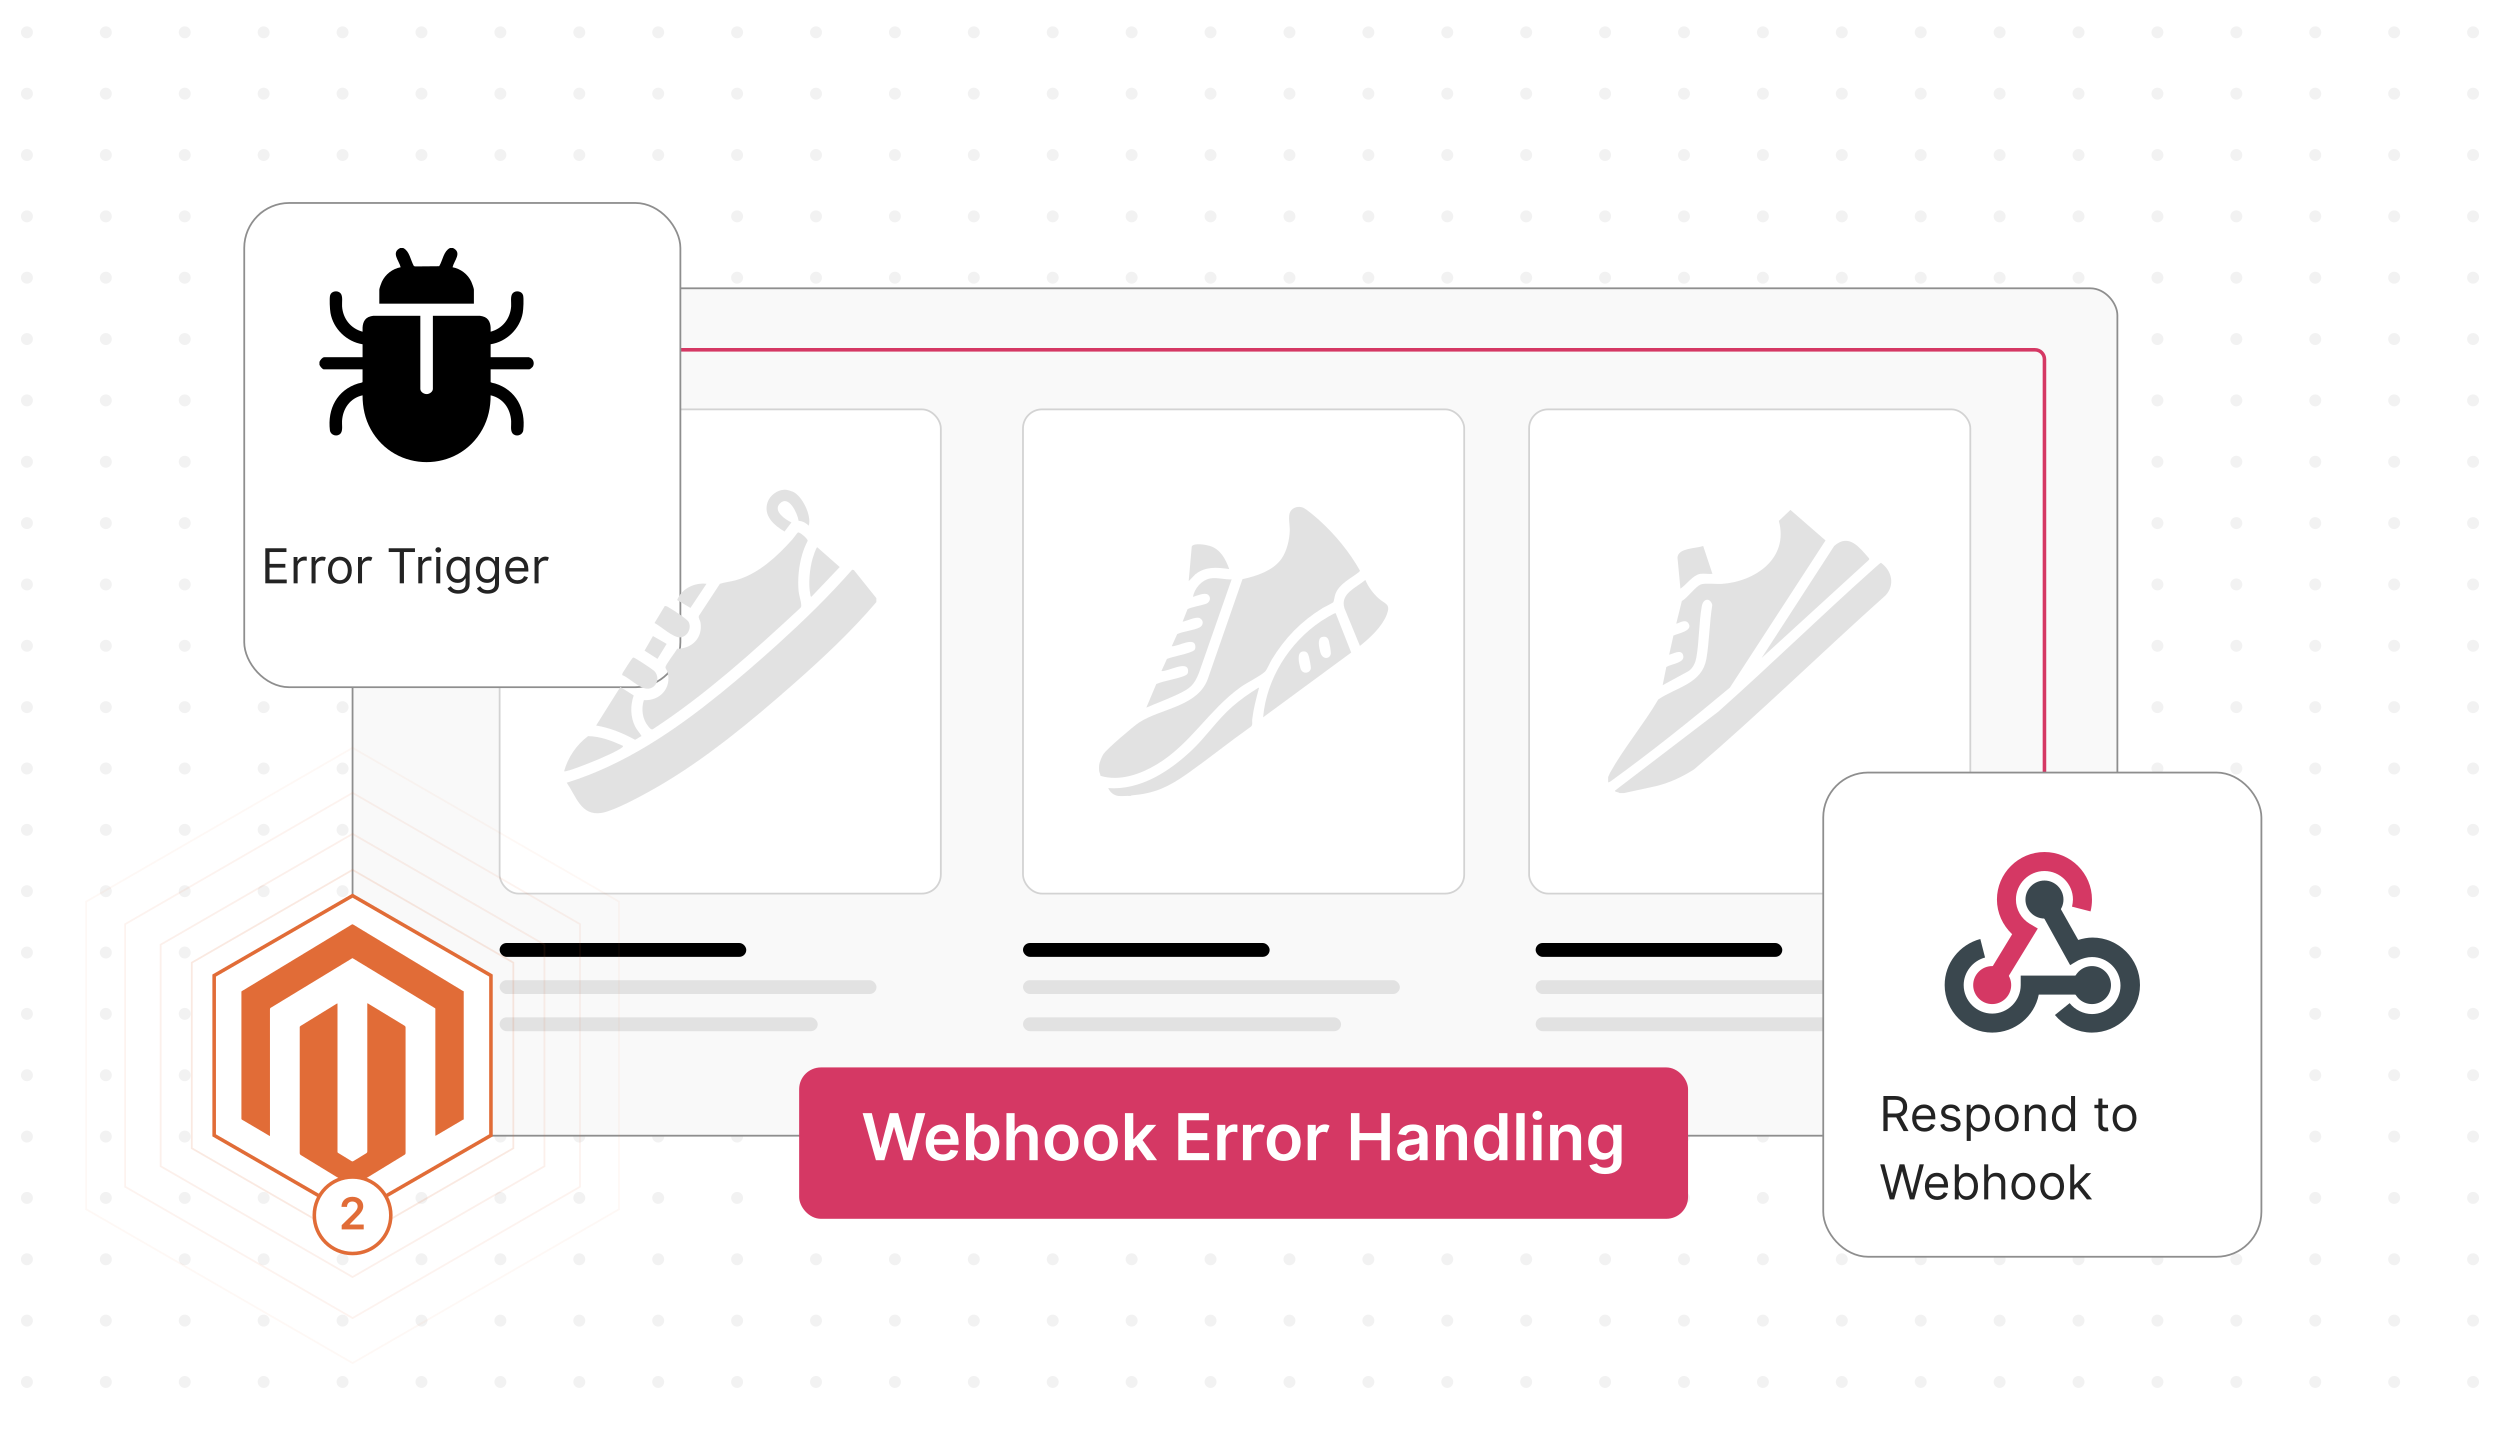 <?xml version="1.0" encoding="UTF-8"?>
<svg id="Layer_1" data-name="Layer 1" xmlns="http://www.w3.org/2000/svg" xmlns:xlink="http://www.w3.org/1999/xlink" viewBox="0 0 350 200">
  <defs>
    <clipPath id="clippath">
      <rect width="350" height="200" fill="none"/>
    </clipPath>
    <filter id="drop-shadow-1" x="3.84" y="-1.92" width="121.68" height="128.4" filterUnits="userSpaceOnUse">
      <feOffset dx="5" dy="5"/>
      <feGaussianBlur result="blur" stdDeviation="10"/>
      <feFlood flood-color="#000" flood-opacity=".05"/>
      <feComposite in2="blur" operator="in"/>
      <feComposite in="SourceGraphic"/>
    </filter>
  </defs>
  <g clip-path="url(#clippath)">
    <rect x="-77.061" y="-10.017" width="549.082" height="219.633" fill="#fff"/>
    <g>
      <g>
        <g>
          <circle cx="3.77" cy="4.525" r=".837" fill="#f2f2f2"/>
          <circle cx="3.77" cy="13.114" r=".837" fill="#f2f2f2"/>
          <circle cx="3.77" cy="21.703" r=".837" fill="#f2f2f2"/>
          <circle cx="3.77" cy="30.291" r=".837" fill="#f2f2f2"/>
          <circle cx="3.77" cy="38.88" r=".837" fill="#f2f2f2"/>
          <circle cx="3.77" cy="47.468" r=".837" fill="#f2f2f2"/>
          <circle cx="3.77" cy="56.057" r=".837" fill="#f2f2f2"/>
          <circle cx="3.77" cy="64.646" r=".837" fill="#f2f2f2"/>
          <circle cx="3.77" cy="73.234" r=".837" fill="#f2f2f2"/>
          <circle cx="3.77" cy="81.823" r=".837" fill="#f2f2f2"/>
          <circle cx="3.77" cy="90.411" r=".837" fill="#f2f2f2"/>
          <circle cx="3.77" cy="99" r=".837" fill="#f2f2f2"/>
          <circle cx="3.77" cy="107.589" r=".837" fill="#f2f2f2"/>
          <circle cx="3.77" cy="116.177" r=".837" fill="#f2f2f2"/>
          <circle cx="3.77" cy="124.766" r=".837" fill="#f2f2f2"/>
          <circle cx="3.77" cy="133.354" r=".837" fill="#f2f2f2"/>
          <circle cx="3.77" cy="141.943" r=".837" fill="#f2f2f2"/>
          <circle cx="3.77" cy="150.532" r=".837" fill="#f2f2f2"/>
          <circle cx="3.77" cy="159.12" r=".837" fill="#f2f2f2"/>
          <circle cx="3.77" cy="167.709" r=".837" fill="#f2f2f2"/>
          <circle cx="3.77" cy="176.298" r=".837" fill="#f2f2f2"/>
          <circle cx="3.77" cy="184.886" r=".837" fill="#f2f2f2"/>
          <circle cx="3.77" cy="193.475" r=".837" fill="#f2f2f2"/>
        </g>
        <g>
          <circle cx="14.817" cy="4.525" r=".837" fill="#f2f2f2"/>
          <circle cx="14.817" cy="13.114" r=".837" fill="#f2f2f2"/>
          <circle cx="14.817" cy="21.703" r=".837" fill="#f2f2f2"/>
          <circle cx="14.817" cy="30.291" r=".837" fill="#f2f2f2"/>
          <circle cx="14.817" cy="38.88" r=".837" fill="#f2f2f2"/>
          <circle cx="14.817" cy="47.468" r=".837" fill="#f2f2f2"/>
          <circle cx="14.817" cy="56.057" r=".837" fill="#f2f2f2"/>
          <circle cx="14.817" cy="64.646" r=".837" fill="#f2f2f2"/>
          <circle cx="14.817" cy="73.234" r=".837" fill="#f2f2f2"/>
          <circle cx="14.817" cy="81.823" r=".837" fill="#f2f2f2"/>
          <circle cx="14.817" cy="90.411" r=".837" fill="#f2f2f2"/>
          <circle cx="14.817" cy="99" r=".837" fill="#f2f2f2"/>
          <circle cx="14.817" cy="107.589" r=".837" fill="#f2f2f2"/>
          <circle cx="14.817" cy="116.177" r=".837" fill="#f2f2f2"/>
          <circle cx="14.817" cy="124.766" r=".837" fill="#f2f2f2"/>
          <circle cx="14.817" cy="133.354" r=".837" fill="#f2f2f2"/>
          <circle cx="14.817" cy="141.943" r=".837" fill="#f2f2f2"/>
          <circle cx="14.817" cy="150.532" r=".837" fill="#f2f2f2"/>
          <circle cx="14.817" cy="159.12" r=".837" fill="#f2f2f2"/>
          <circle cx="14.817" cy="167.709" r=".837" fill="#f2f2f2"/>
          <circle cx="14.817" cy="176.298" r=".837" fill="#f2f2f2"/>
          <circle cx="14.817" cy="184.886" r=".837" fill="#f2f2f2"/>
          <circle cx="14.817" cy="193.475" r=".837" fill="#f2f2f2"/>
        </g>
        <g>
          <circle cx="25.864" cy="4.525" r=".837" fill="#f2f2f2"/>
          <circle cx="25.864" cy="13.114" r=".837" fill="#f2f2f2"/>
          <circle cx="25.864" cy="21.703" r=".837" fill="#f2f2f2"/>
          <circle cx="25.864" cy="30.291" r=".837" fill="#f2f2f2"/>
          <circle cx="25.864" cy="38.88" r=".837" fill="#f2f2f2"/>
          <circle cx="25.864" cy="47.468" r=".837" fill="#f2f2f2"/>
          <circle cx="25.864" cy="56.057" r=".837" fill="#f2f2f2"/>
          <circle cx="25.864" cy="64.646" r=".837" fill="#f2f2f2"/>
          <circle cx="25.864" cy="73.234" r=".837" fill="#f2f2f2"/>
          <circle cx="25.864" cy="81.823" r=".837" fill="#f2f2f2"/>
          <circle cx="25.864" cy="90.411" r=".837" fill="#f2f2f2"/>
          <circle cx="25.864" cy="99" r=".837" fill="#f2f2f2"/>
          <circle cx="25.864" cy="107.589" r=".837" fill="#f2f2f2"/>
          <circle cx="25.864" cy="116.177" r=".837" fill="#f2f2f2"/>
          <circle cx="25.864" cy="124.766" r=".837" fill="#f2f2f2"/>
          <circle cx="25.864" cy="133.354" r=".837" fill="#f2f2f2"/>
          <circle cx="25.864" cy="141.943" r=".837" fill="#f2f2f2"/>
          <circle cx="25.864" cy="150.532" r=".837" fill="#f2f2f2"/>
          <circle cx="25.864" cy="159.12" r=".837" fill="#f2f2f2"/>
          <circle cx="25.864" cy="167.709" r=".837" fill="#f2f2f2"/>
          <circle cx="25.864" cy="176.298" r=".837" fill="#f2f2f2"/>
          <circle cx="25.864" cy="184.886" r=".837" fill="#f2f2f2"/>
          <circle cx="25.864" cy="193.475" r=".837" fill="#f2f2f2"/>
        </g>
        <g>
          <circle cx="36.912" cy="4.525" r=".837" fill="#f2f2f2"/>
          <circle cx="36.912" cy="13.114" r=".837" fill="#f2f2f2"/>
          <circle cx="36.912" cy="21.703" r=".837" fill="#f2f2f2"/>
          <circle cx="36.912" cy="30.291" r=".837" fill="#f2f2f2"/>
          <circle cx="36.912" cy="38.88" r=".837" fill="#f2f2f2"/>
          <circle cx="36.912" cy="47.468" r=".837" fill="#f2f2f2"/>
          <circle cx="36.912" cy="56.057" r=".837" fill="#f2f2f2"/>
          <circle cx="36.912" cy="64.646" r=".837" fill="#f2f2f2"/>
          <circle cx="36.912" cy="73.234" r=".837" fill="#f2f2f2"/>
          <circle cx="36.912" cy="81.823" r=".837" fill="#f2f2f2"/>
          <circle cx="36.912" cy="90.411" r=".837" fill="#f2f2f2"/>
          <circle cx="36.912" cy="99" r=".837" fill="#f2f2f2"/>
          <circle cx="36.912" cy="107.589" r=".837" fill="#f2f2f2"/>
          <circle cx="36.912" cy="116.177" r=".837" fill="#f2f2f2"/>
          <circle cx="36.912" cy="124.766" r=".837" fill="#f2f2f2"/>
          <circle cx="36.912" cy="133.354" r=".837" fill="#f2f2f2"/>
          <circle cx="36.912" cy="141.943" r=".837" fill="#f2f2f2"/>
          <circle cx="36.912" cy="150.532" r=".837" fill="#f2f2f2"/>
          <circle cx="36.912" cy="159.12" r=".837" fill="#f2f2f2"/>
          <circle cx="36.912" cy="167.709" r=".837" fill="#f2f2f2"/>
          <circle cx="36.912" cy="176.298" r=".837" fill="#f2f2f2"/>
          <circle cx="36.912" cy="184.886" r=".837" fill="#f2f2f2"/>
          <circle cx="36.912" cy="193.475" r=".837" fill="#f2f2f2"/>
        </g>
        <g>
          <circle cx="47.959" cy="4.525" r=".837" fill="#f2f2f2"/>
          <circle cx="47.959" cy="13.114" r=".837" fill="#f2f2f2"/>
          <circle cx="47.959" cy="21.703" r=".837" fill="#f2f2f2"/>
          <circle cx="47.959" cy="30.291" r=".837" fill="#f2f2f2"/>
          <circle cx="47.959" cy="38.88" r=".837" fill="#f2f2f2"/>
          <circle cx="47.959" cy="47.468" r=".837" fill="#f2f2f2"/>
          <circle cx="47.959" cy="56.057" r=".837" fill="#f2f2f2"/>
          <circle cx="47.959" cy="64.646" r=".837" fill="#f2f2f2"/>
          <circle cx="47.959" cy="73.234" r=".837" fill="#f2f2f2"/>
          <circle cx="47.959" cy="81.823" r=".837" fill="#f2f2f2"/>
          <circle cx="47.959" cy="90.411" r=".837" fill="#f2f2f2"/>
          <circle cx="47.959" cy="99" r=".837" fill="#f2f2f2"/>
          <circle cx="47.959" cy="107.589" r=".837" fill="#f2f2f2"/>
          <circle cx="47.959" cy="116.177" r=".837" fill="#f2f2f2"/>
          <circle cx="47.959" cy="124.766" r=".837" fill="#f2f2f2"/>
          <circle cx="47.959" cy="133.354" r=".837" fill="#f2f2f2"/>
          <circle cx="47.959" cy="141.943" r=".837" fill="#f2f2f2"/>
          <circle cx="47.959" cy="150.532" r=".837" fill="#f2f2f2"/>
          <circle cx="47.959" cy="159.12" r=".837" fill="#f2f2f2"/>
          <circle cx="47.959" cy="167.709" r=".837" fill="#f2f2f2"/>
          <circle cx="47.959" cy="176.298" r=".837" fill="#f2f2f2"/>
          <circle cx="47.959" cy="184.886" r=".837" fill="#f2f2f2"/>
          <circle cx="47.959" cy="193.475" r=".837" fill="#f2f2f2"/>
        </g>
        <g>
          <circle cx="59.006" cy="4.525" r=".837" fill="#f2f2f2"/>
          <circle cx="59.006" cy="13.114" r=".837" fill="#f2f2f2"/>
          <circle cx="59.006" cy="21.703" r=".837" fill="#f2f2f2"/>
          <circle cx="59.006" cy="30.291" r=".837" fill="#f2f2f2"/>
          <circle cx="59.006" cy="38.88" r=".837" fill="#f2f2f2"/>
          <circle cx="59.006" cy="47.468" r=".837" fill="#f2f2f2"/>
          <circle cx="59.006" cy="56.057" r=".837" fill="#f2f2f2"/>
          <circle cx="59.006" cy="64.646" r=".837" fill="#f2f2f2"/>
          <circle cx="59.006" cy="73.234" r=".837" fill="#f2f2f2"/>
          <circle cx="59.006" cy="81.823" r=".837" fill="#f2f2f2"/>
          <circle cx="59.006" cy="90.411" r=".837" fill="#f2f2f2"/>
          <circle cx="59.006" cy="99" r=".837" fill="#f2f2f2"/>
          <circle cx="59.006" cy="107.589" r=".837" fill="#f2f2f2"/>
          <circle cx="59.006" cy="116.177" r=".837" fill="#f2f2f2"/>
          <circle cx="59.006" cy="124.766" r=".837" fill="#f2f2f2"/>
          <circle cx="59.006" cy="133.354" r=".837" fill="#f2f2f2"/>
          <circle cx="59.006" cy="141.943" r=".837" fill="#f2f2f2"/>
          <circle cx="59.006" cy="150.532" r=".837" fill="#f2f2f2"/>
          <circle cx="59.006" cy="159.12" r=".837" fill="#f2f2f2"/>
          <circle cx="59.006" cy="167.709" r=".837" fill="#f2f2f2"/>
          <circle cx="59.006" cy="176.298" r=".837" fill="#f2f2f2"/>
          <circle cx="59.006" cy="184.886" r=".837" fill="#f2f2f2"/>
          <circle cx="59.006" cy="193.475" r=".837" fill="#f2f2f2"/>
        </g>
        <g>
          <circle cx="70.053" cy="4.525" r=".837" fill="#f2f2f2"/>
          <circle cx="70.053" cy="13.114" r=".837" fill="#f2f2f2"/>
          <circle cx="70.053" cy="21.703" r=".837" fill="#f2f2f2"/>
          <circle cx="70.053" cy="30.291" r=".837" fill="#f2f2f2"/>
          <circle cx="70.053" cy="38.88" r=".837" fill="#f2f2f2"/>
          <circle cx="70.053" cy="47.468" r=".837" fill="#f2f2f2"/>
          <circle cx="70.053" cy="56.057" r=".837" fill="#f2f2f2"/>
          <circle cx="70.053" cy="64.646" r=".837" fill="#f2f2f2"/>
          <circle cx="70.053" cy="73.234" r=".837" fill="#f2f2f2"/>
          <circle cx="70.053" cy="81.823" r=".837" fill="#f2f2f2"/>
          <circle cx="70.053" cy="90.411" r=".837" fill="#f2f2f2"/>
          <circle cx="70.053" cy="99" r=".837" fill="#f2f2f2"/>
          <circle cx="70.053" cy="107.589" r=".837" fill="#f2f2f2"/>
          <circle cx="70.053" cy="116.177" r=".837" fill="#f2f2f2"/>
          <circle cx="70.053" cy="124.766" r=".837" fill="#f2f2f2"/>
          <circle cx="70.053" cy="133.354" r=".837" fill="#f2f2f2"/>
          <circle cx="70.053" cy="141.943" r=".837" fill="#f2f2f2"/>
          <circle cx="70.053" cy="150.532" r=".837" fill="#f2f2f2"/>
          <circle cx="70.053" cy="159.12" r=".837" fill="#f2f2f2"/>
          <circle cx="70.053" cy="167.709" r=".837" fill="#f2f2f2"/>
          <circle cx="70.053" cy="176.298" r=".837" fill="#f2f2f2"/>
          <circle cx="70.053" cy="184.886" r=".837" fill="#f2f2f2"/>
          <circle cx="70.053" cy="193.475" r=".837" fill="#f2f2f2"/>
        </g>
        <g>
          <circle cx="81.1" cy="4.525" r=".837" fill="#f2f2f2"/>
          <circle cx="81.1" cy="13.114" r=".837" fill="#f2f2f2"/>
          <circle cx="81.1" cy="21.703" r=".837" fill="#f2f2f2"/>
          <circle cx="81.1" cy="30.291" r=".837" fill="#f2f2f2"/>
          <circle cx="81.1" cy="38.88" r=".837" fill="#f2f2f2"/>
          <circle cx="81.1" cy="47.468" r=".837" fill="#f2f2f2"/>
          <circle cx="81.1" cy="56.057" r=".837" fill="#f2f2f2"/>
          <circle cx="81.1" cy="64.646" r=".837" fill="#f2f2f2"/>
          <circle cx="81.1" cy="73.234" r=".837" fill="#f2f2f2"/>
          <circle cx="81.1" cy="81.823" r=".837" fill="#f2f2f2"/>
          <circle cx="81.1" cy="90.411" r=".837" fill="#f2f2f2"/>
          <circle cx="81.1" cy="99" r=".837" fill="#f2f2f2"/>
          <circle cx="81.1" cy="107.589" r=".837" fill="#f2f2f2"/>
          <circle cx="81.1" cy="116.177" r=".837" fill="#f2f2f2"/>
          <circle cx="81.1" cy="124.766" r=".837" fill="#f2f2f2"/>
          <circle cx="81.1" cy="133.354" r=".837" fill="#f2f2f2"/>
          <circle cx="81.1" cy="141.943" r=".837" fill="#f2f2f2"/>
          <circle cx="81.1" cy="150.532" r=".837" fill="#f2f2f2"/>
          <circle cx="81.1" cy="159.12" r=".837" fill="#f2f2f2"/>
          <circle cx="81.1" cy="167.709" r=".837" fill="#f2f2f2"/>
          <circle cx="81.1" cy="176.298" r=".837" fill="#f2f2f2"/>
          <circle cx="81.1" cy="184.886" r=".837" fill="#f2f2f2"/>
          <circle cx="81.1" cy="193.475" r=".837" fill="#f2f2f2"/>
        </g>
        <g>
          <circle cx="92.147" cy="4.525" r=".837" fill="#f2f2f2"/>
          <circle cx="92.147" cy="13.114" r=".837" fill="#f2f2f2"/>
          <circle cx="92.147" cy="21.703" r=".837" fill="#f2f2f2"/>
          <circle cx="92.147" cy="30.291" r=".837" fill="#f2f2f2"/>
          <circle cx="92.147" cy="38.88" r=".837" fill="#f2f2f2"/>
          <circle cx="92.147" cy="47.468" r=".837" fill="#f2f2f2"/>
          <circle cx="92.147" cy="56.057" r=".837" fill="#f2f2f2"/>
          <circle cx="92.147" cy="64.646" r=".837" fill="#f2f2f2"/>
          <circle cx="92.147" cy="73.234" r=".837" fill="#f2f2f2"/>
          <circle cx="92.147" cy="81.823" r=".837" fill="#f2f2f2"/>
          <circle cx="92.147" cy="90.411" r=".837" fill="#f2f2f2"/>
          <circle cx="92.147" cy="99" r=".837" fill="#f2f2f2"/>
          <circle cx="92.147" cy="107.589" r=".837" fill="#f2f2f2"/>
          <circle cx="92.147" cy="116.177" r=".837" fill="#f2f2f2"/>
          <circle cx="92.147" cy="124.766" r=".837" fill="#f2f2f2"/>
          <circle cx="92.147" cy="133.354" r=".837" fill="#f2f2f2"/>
          <circle cx="92.147" cy="141.943" r=".837" fill="#f2f2f2"/>
          <circle cx="92.147" cy="150.532" r=".837" fill="#f2f2f2"/>
          <circle cx="92.147" cy="159.12" r=".837" fill="#f2f2f2"/>
          <circle cx="92.147" cy="167.709" r=".837" fill="#f2f2f2"/>
          <circle cx="92.147" cy="176.298" r=".837" fill="#f2f2f2"/>
          <circle cx="92.147" cy="184.886" r=".837" fill="#f2f2f2"/>
          <circle cx="92.147" cy="193.475" r=".837" fill="#f2f2f2"/>
        </g>
        <g>
          <circle cx="103.194" cy="4.525" r=".837" fill="#f2f2f2"/>
          <circle cx="103.194" cy="13.114" r=".837" fill="#f2f2f2"/>
          <circle cx="103.194" cy="21.703" r=".837" fill="#f2f2f2"/>
          <circle cx="103.194" cy="30.291" r=".837" fill="#f2f2f2"/>
          <circle cx="103.194" cy="38.88" r=".837" fill="#f2f2f2"/>
          <circle cx="103.194" cy="47.468" r=".837" fill="#f2f2f2"/>
          <circle cx="103.194" cy="56.057" r=".837" fill="#f2f2f2"/>
          <circle cx="103.194" cy="64.646" r=".837" fill="#f2f2f2"/>
          <circle cx="103.194" cy="73.234" r=".837" fill="#f2f2f2"/>
          <circle cx="103.194" cy="81.823" r=".837" fill="#f2f2f2"/>
          <circle cx="103.194" cy="90.411" r=".837" fill="#f2f2f2"/>
          <circle cx="103.194" cy="99" r=".837" fill="#f2f2f2"/>
          <circle cx="103.194" cy="107.589" r=".837" fill="#f2f2f2"/>
          <circle cx="103.194" cy="116.177" r=".837" fill="#f2f2f2"/>
          <circle cx="103.194" cy="124.766" r=".837" fill="#f2f2f2"/>
          <circle cx="103.194" cy="133.354" r=".837" fill="#f2f2f2"/>
          <circle cx="103.194" cy="141.943" r=".837" fill="#f2f2f2"/>
          <circle cx="103.194" cy="150.532" r=".837" fill="#f2f2f2"/>
          <circle cx="103.194" cy="159.12" r=".837" fill="#f2f2f2"/>
          <circle cx="103.194" cy="167.709" r=".837" fill="#f2f2f2"/>
          <circle cx="103.194" cy="176.298" r=".837" fill="#f2f2f2"/>
          <circle cx="103.194" cy="184.886" r=".837" fill="#f2f2f2"/>
          <circle cx="103.194" cy="193.475" r=".837" fill="#f2f2f2"/>
        </g>
        <g>
          <circle cx="114.241" cy="4.525" r=".837" fill="#f2f2f2"/>
          <circle cx="114.241" cy="13.114" r=".837" fill="#f2f2f2"/>
          <circle cx="114.241" cy="21.703" r=".837" fill="#f2f2f2"/>
          <circle cx="114.241" cy="30.291" r=".837" fill="#f2f2f2"/>
          <circle cx="114.241" cy="38.88" r=".837" fill="#f2f2f2"/>
          <circle cx="114.241" cy="47.468" r=".837" fill="#f2f2f2"/>
          <circle cx="114.241" cy="56.057" r=".837" fill="#f2f2f2"/>
          <circle cx="114.241" cy="64.646" r=".837" fill="#f2f2f2"/>
          <circle cx="114.241" cy="73.234" r=".837" fill="#f2f2f2"/>
          <circle cx="114.241" cy="81.823" r=".837" fill="#f2f2f2"/>
          <circle cx="114.241" cy="90.411" r=".837" fill="#f2f2f2"/>
          <circle cx="114.241" cy="99" r=".837" fill="#f2f2f2"/>
          <circle cx="114.241" cy="107.589" r=".837" fill="#f2f2f2"/>
          <circle cx="114.241" cy="116.177" r=".837" fill="#f2f2f2"/>
          <circle cx="114.241" cy="124.766" r=".837" fill="#f2f2f2"/>
          <circle cx="114.241" cy="133.354" r=".837" fill="#f2f2f2"/>
          <circle cx="114.241" cy="141.943" r=".837" fill="#f2f2f2"/>
          <circle cx="114.241" cy="150.532" r=".837" fill="#f2f2f2"/>
          <circle cx="114.241" cy="159.12" r=".837" fill="#f2f2f2"/>
          <circle cx="114.241" cy="167.709" r=".837" fill="#f2f2f2"/>
          <circle cx="114.241" cy="176.298" r=".837" fill="#f2f2f2"/>
          <circle cx="114.241" cy="184.886" r=".837" fill="#f2f2f2"/>
          <circle cx="114.241" cy="193.475" r=".837" fill="#f2f2f2"/>
        </g>
        <g>
          <circle cx="125.288" cy="4.525" r=".837" fill="#f2f2f2"/>
          <circle cx="125.288" cy="13.114" r=".837" fill="#f2f2f2"/>
          <circle cx="125.288" cy="21.703" r=".837" fill="#f2f2f2"/>
          <circle cx="125.288" cy="30.291" r=".837" fill="#f2f2f2"/>
          <circle cx="125.288" cy="38.88" r=".837" fill="#f2f2f2"/>
          <circle cx="125.288" cy="47.468" r=".837" fill="#f2f2f2"/>
          <circle cx="125.288" cy="56.057" r=".837" fill="#f2f2f2"/>
          <circle cx="125.288" cy="64.646" r=".837" fill="#f2f2f2"/>
          <circle cx="125.288" cy="73.234" r=".837" fill="#f2f2f2"/>
          <circle cx="125.288" cy="81.823" r=".837" fill="#f2f2f2"/>
          <circle cx="125.288" cy="90.411" r=".837" fill="#f2f2f2"/>
          <circle cx="125.288" cy="99" r=".837" fill="#f2f2f2"/>
          <circle cx="125.288" cy="107.589" r=".837" fill="#f2f2f2"/>
          <circle cx="125.288" cy="116.177" r=".837" fill="#f2f2f2"/>
          <circle cx="125.288" cy="124.766" r=".837" fill="#f2f2f2"/>
          <circle cx="125.288" cy="133.354" r=".837" fill="#f2f2f2"/>
          <circle cx="125.288" cy="141.943" r=".837" fill="#f2f2f2"/>
          <circle cx="125.288" cy="150.532" r=".837" fill="#f2f2f2"/>
          <circle cx="125.288" cy="159.12" r=".837" fill="#f2f2f2"/>
          <circle cx="125.288" cy="167.709" r=".837" fill="#f2f2f2"/>
          <circle cx="125.288" cy="176.298" r=".837" fill="#f2f2f2"/>
          <circle cx="125.288" cy="184.886" r=".837" fill="#f2f2f2"/>
          <circle cx="125.288" cy="193.475" r=".837" fill="#f2f2f2"/>
        </g>
        <g>
          <circle cx="136.335" cy="4.525" r=".837" fill="#f2f2f2"/>
          <circle cx="136.335" cy="13.114" r=".837" fill="#f2f2f2"/>
          <circle cx="136.335" cy="21.703" r=".837" fill="#f2f2f2"/>
          <circle cx="136.335" cy="30.291" r=".837" fill="#f2f2f2"/>
          <circle cx="136.335" cy="38.88" r=".837" fill="#f2f2f2"/>
          <circle cx="136.335" cy="47.468" r=".837" fill="#f2f2f2"/>
          <circle cx="136.335" cy="56.057" r=".837" fill="#f2f2f2"/>
          <circle cx="136.335" cy="64.646" r=".837" fill="#f2f2f2"/>
          <circle cx="136.335" cy="73.234" r=".837" fill="#f2f2f2"/>
          <circle cx="136.335" cy="81.823" r=".837" fill="#f2f2f2"/>
          <circle cx="136.335" cy="90.411" r=".837" fill="#f2f2f2"/>
          <circle cx="136.335" cy="99" r=".837" fill="#f2f2f2"/>
          <circle cx="136.335" cy="107.589" r=".837" fill="#f2f2f2"/>
          <circle cx="136.335" cy="116.177" r=".837" fill="#f2f2f2"/>
          <circle cx="136.335" cy="124.766" r=".837" fill="#f2f2f2"/>
          <circle cx="136.335" cy="133.354" r=".837" fill="#f2f2f2"/>
          <circle cx="136.335" cy="141.943" r=".837" fill="#f2f2f2"/>
          <circle cx="136.335" cy="150.532" r=".837" fill="#f2f2f2"/>
          <circle cx="136.335" cy="159.12" r=".837" fill="#f2f2f2"/>
          <circle cx="136.335" cy="167.709" r=".837" fill="#f2f2f2"/>
          <circle cx="136.335" cy="176.298" r=".837" fill="#f2f2f2"/>
          <circle cx="136.335" cy="184.886" r=".837" fill="#f2f2f2"/>
          <circle cx="136.335" cy="193.475" r=".837" fill="#f2f2f2"/>
        </g>
        <g>
          <circle cx="147.382" cy="4.525" r=".837" fill="#f2f2f2"/>
          <circle cx="147.382" cy="13.114" r=".837" fill="#f2f2f2"/>
          <circle cx="147.382" cy="21.703" r=".837" fill="#f2f2f2"/>
          <circle cx="147.382" cy="30.291" r=".837" fill="#f2f2f2"/>
          <circle cx="147.382" cy="38.88" r=".837" fill="#f2f2f2"/>
          <circle cx="147.382" cy="47.468" r=".837" fill="#f2f2f2"/>
          <circle cx="147.382" cy="56.057" r=".837" fill="#f2f2f2"/>
          <circle cx="147.382" cy="64.646" r=".837" fill="#f2f2f2"/>
          <circle cx="147.382" cy="73.234" r=".837" fill="#f2f2f2"/>
          <circle cx="147.382" cy="81.823" r=".837" fill="#f2f2f2"/>
          <circle cx="147.382" cy="90.411" r=".837" fill="#f2f2f2"/>
          <circle cx="147.382" cy="99" r=".837" fill="#f2f2f2"/>
          <circle cx="147.382" cy="107.589" r=".837" fill="#f2f2f2"/>
          <circle cx="147.382" cy="116.177" r=".837" fill="#f2f2f2"/>
          <circle cx="147.382" cy="124.766" r=".837" fill="#f2f2f2"/>
          <circle cx="147.382" cy="133.354" r=".837" fill="#f2f2f2"/>
          <circle cx="147.382" cy="141.943" r=".837" fill="#f2f2f2"/>
          <circle cx="147.382" cy="150.532" r=".837" fill="#f2f2f2"/>
          <circle cx="147.382" cy="159.12" r=".837" fill="#f2f2f2"/>
          <circle cx="147.382" cy="167.709" r=".837" fill="#f2f2f2"/>
          <circle cx="147.382" cy="176.298" r=".837" fill="#f2f2f2"/>
          <circle cx="147.382" cy="184.886" r=".837" fill="#f2f2f2"/>
          <circle cx="147.382" cy="193.475" r=".837" fill="#f2f2f2"/>
        </g>
        <g>
          <circle cx="158.429" cy="4.525" r=".837" fill="#f2f2f2"/>
          <circle cx="158.429" cy="13.114" r=".837" fill="#f2f2f2"/>
          <circle cx="158.429" cy="21.703" r=".837" fill="#f2f2f2"/>
          <circle cx="158.429" cy="30.291" r=".837" fill="#f2f2f2"/>
          <circle cx="158.429" cy="38.88" r=".837" fill="#f2f2f2"/>
          <circle cx="158.429" cy="47.468" r=".837" fill="#f2f2f2"/>
          <circle cx="158.429" cy="56.057" r=".837" fill="#f2f2f2"/>
          <circle cx="158.429" cy="64.646" r=".837" fill="#f2f2f2"/>
          <circle cx="158.429" cy="73.234" r=".837" fill="#f2f2f2"/>
          <circle cx="158.429" cy="81.823" r=".837" fill="#f2f2f2"/>
          <circle cx="158.429" cy="90.411" r=".837" fill="#f2f2f2"/>
          <circle cx="158.429" cy="99" r=".837" fill="#f2f2f2"/>
          <circle cx="158.429" cy="107.589" r=".837" fill="#f2f2f2"/>
          <circle cx="158.429" cy="116.177" r=".837" fill="#f2f2f2"/>
          <circle cx="158.429" cy="124.766" r=".837" fill="#f2f2f2"/>
          <circle cx="158.429" cy="133.354" r=".837" fill="#f2f2f2"/>
          <circle cx="158.429" cy="141.943" r=".837" fill="#f2f2f2"/>
          <circle cx="158.429" cy="150.532" r=".837" fill="#f2f2f2"/>
          <circle cx="158.429" cy="159.12" r=".837" fill="#f2f2f2"/>
          <circle cx="158.429" cy="167.709" r=".837" fill="#f2f2f2"/>
          <circle cx="158.429" cy="176.298" r=".837" fill="#f2f2f2"/>
          <circle cx="158.429" cy="184.886" r=".837" fill="#f2f2f2"/>
          <circle cx="158.429" cy="193.475" r=".837" fill="#f2f2f2"/>
        </g>
        <g>
          <circle cx="169.476" cy="4.525" r=".837" fill="#f2f2f2"/>
          <circle cx="169.476" cy="13.114" r=".837" fill="#f2f2f2"/>
          <circle cx="169.476" cy="21.703" r=".837" fill="#f2f2f2"/>
          <circle cx="169.476" cy="30.291" r=".837" fill="#f2f2f2"/>
          <circle cx="169.476" cy="38.88" r=".837" fill="#f2f2f2"/>
          <circle cx="169.476" cy="47.468" r=".837" fill="#f2f2f2"/>
          <circle cx="169.476" cy="56.057" r=".837" fill="#f2f2f2"/>
          <circle cx="169.476" cy="64.646" r=".837" fill="#f2f2f2"/>
          <circle cx="169.476" cy="73.234" r=".837" fill="#f2f2f2"/>
          <circle cx="169.476" cy="81.823" r=".837" fill="#f2f2f2"/>
          <circle cx="169.476" cy="90.411" r=".837" fill="#f2f2f2"/>
          <circle cx="169.476" cy="99" r=".837" fill="#f2f2f2"/>
          <circle cx="169.476" cy="107.589" r=".837" fill="#f2f2f2"/>
          <circle cx="169.476" cy="116.177" r=".837" fill="#f2f2f2"/>
          <circle cx="169.476" cy="124.766" r=".837" fill="#f2f2f2"/>
          <circle cx="169.476" cy="133.354" r=".837" fill="#f2f2f2"/>
          <circle cx="169.476" cy="141.943" r=".837" fill="#f2f2f2"/>
          <circle cx="169.476" cy="150.532" r=".837" fill="#f2f2f2"/>
          <circle cx="169.476" cy="159.12" r=".837" fill="#f2f2f2"/>
          <circle cx="169.476" cy="167.709" r=".837" fill="#f2f2f2"/>
          <circle cx="169.476" cy="176.298" r=".837" fill="#f2f2f2"/>
          <circle cx="169.476" cy="184.886" r=".837" fill="#f2f2f2"/>
          <circle cx="169.476" cy="193.475" r=".837" fill="#f2f2f2"/>
        </g>
        <g>
          <circle cx="180.524" cy="4.525" r=".837" fill="#f2f2f2"/>
          <circle cx="180.524" cy="13.114" r=".837" fill="#f2f2f2"/>
          <circle cx="180.524" cy="21.703" r=".837" fill="#f2f2f2"/>
          <circle cx="180.524" cy="30.291" r=".837" fill="#f2f2f2"/>
          <circle cx="180.524" cy="38.88" r=".837" fill="#f2f2f2"/>
          <circle cx="180.524" cy="47.468" r=".837" fill="#f2f2f2"/>
          <circle cx="180.524" cy="56.057" r=".837" fill="#f2f2f2"/>
          <circle cx="180.524" cy="64.646" r=".837" fill="#f2f2f2"/>
          <circle cx="180.524" cy="73.234" r=".837" fill="#f2f2f2"/>
          <circle cx="180.524" cy="81.823" r=".837" fill="#f2f2f2"/>
          <circle cx="180.524" cy="90.411" r=".837" fill="#f2f2f2"/>
          <circle cx="180.524" cy="99" r=".837" fill="#f2f2f2"/>
          <circle cx="180.524" cy="107.589" r=".837" fill="#f2f2f2"/>
          <circle cx="180.524" cy="116.177" r=".837" fill="#f2f2f2"/>
          <circle cx="180.524" cy="124.766" r=".837" fill="#f2f2f2"/>
          <circle cx="180.524" cy="133.354" r=".837" fill="#f2f2f2"/>
          <circle cx="180.524" cy="141.943" r=".837" fill="#f2f2f2"/>
          <circle cx="180.524" cy="150.532" r=".837" fill="#f2f2f2"/>
          <circle cx="180.524" cy="159.12" r=".837" fill="#f2f2f2"/>
          <circle cx="180.524" cy="167.709" r=".837" fill="#f2f2f2"/>
          <circle cx="180.524" cy="176.298" r=".837" fill="#f2f2f2"/>
          <circle cx="180.524" cy="184.886" r=".837" fill="#f2f2f2"/>
          <circle cx="180.524" cy="193.475" r=".837" fill="#f2f2f2"/>
        </g>
        <g>
          <circle cx="191.571" cy="4.525" r=".837" fill="#f2f2f2"/>
          <circle cx="191.571" cy="13.114" r=".837" fill="#f2f2f2"/>
          <circle cx="191.571" cy="21.703" r=".837" fill="#f2f2f2"/>
          <circle cx="191.571" cy="30.291" r=".837" fill="#f2f2f2"/>
          <circle cx="191.571" cy="38.88" r=".837" fill="#f2f2f2"/>
          <circle cx="191.571" cy="47.468" r=".837" fill="#f2f2f2"/>
          <circle cx="191.571" cy="56.057" r=".837" fill="#f2f2f2"/>
          <circle cx="191.571" cy="64.646" r=".837" fill="#f2f2f2"/>
          <circle cx="191.571" cy="73.234" r=".837" fill="#f2f2f2"/>
          <circle cx="191.571" cy="81.823" r=".837" fill="#f2f2f2"/>
          <circle cx="191.571" cy="90.411" r=".837" fill="#f2f2f2"/>
          <circle cx="191.571" cy="99" r=".837" fill="#f2f2f2"/>
          <circle cx="191.571" cy="107.589" r=".837" fill="#f2f2f2"/>
          <circle cx="191.571" cy="116.177" r=".837" fill="#f2f2f2"/>
          <circle cx="191.571" cy="124.766" r=".837" fill="#f2f2f2"/>
          <circle cx="191.571" cy="133.354" r=".837" fill="#f2f2f2"/>
          <circle cx="191.571" cy="141.943" r=".837" fill="#f2f2f2"/>
          <circle cx="191.571" cy="150.532" r=".837" fill="#f2f2f2"/>
          <circle cx="191.571" cy="159.12" r=".837" fill="#f2f2f2"/>
          <circle cx="191.571" cy="167.709" r=".837" fill="#f2f2f2"/>
          <circle cx="191.571" cy="176.298" r=".837" fill="#f2f2f2"/>
          <circle cx="191.571" cy="184.886" r=".837" fill="#f2f2f2"/>
          <circle cx="191.571" cy="193.475" r=".837" fill="#f2f2f2"/>
        </g>
        <g>
          <circle cx="202.618" cy="4.525" r=".837" fill="#f2f2f2"/>
          <circle cx="202.618" cy="13.114" r=".837" fill="#f2f2f2"/>
          <circle cx="202.618" cy="21.703" r=".837" fill="#f2f2f2"/>
          <circle cx="202.618" cy="30.291" r=".837" fill="#f2f2f2"/>
          <circle cx="202.618" cy="38.88" r=".837" fill="#f2f2f2"/>
          <circle cx="202.618" cy="47.468" r=".837" fill="#f2f2f2"/>
          <circle cx="202.618" cy="56.057" r=".837" fill="#f2f2f2"/>
          <circle cx="202.618" cy="64.646" r=".837" fill="#f2f2f2"/>
          <circle cx="202.618" cy="73.234" r=".837" fill="#f2f2f2"/>
          <circle cx="202.618" cy="81.823" r=".837" fill="#f2f2f2"/>
          <circle cx="202.618" cy="90.411" r=".837" fill="#f2f2f2"/>
          <circle cx="202.618" cy="99" r=".837" fill="#f2f2f2"/>
          <circle cx="202.618" cy="107.589" r=".837" fill="#f2f2f2"/>
          <circle cx="202.618" cy="116.177" r=".837" fill="#f2f2f2"/>
          <circle cx="202.618" cy="124.766" r=".837" fill="#f2f2f2"/>
          <circle cx="202.618" cy="133.354" r=".837" fill="#f2f2f2"/>
          <circle cx="202.618" cy="141.943" r=".837" fill="#f2f2f2"/>
          <circle cx="202.618" cy="150.532" r=".837" fill="#f2f2f2"/>
          <circle cx="202.618" cy="159.12" r=".837" fill="#f2f2f2"/>
          <circle cx="202.618" cy="167.709" r=".837" fill="#f2f2f2"/>
          <circle cx="202.618" cy="176.298" r=".837" fill="#f2f2f2"/>
          <circle cx="202.618" cy="184.886" r=".837" fill="#f2f2f2"/>
          <circle cx="202.618" cy="193.475" r=".837" fill="#f2f2f2"/>
        </g>
        <g>
          <circle cx="213.665" cy="4.525" r=".837" fill="#f2f2f2"/>
          <circle cx="213.665" cy="13.114" r=".837" fill="#f2f2f2"/>
          <circle cx="213.665" cy="21.703" r=".837" fill="#f2f2f2"/>
          <circle cx="213.665" cy="30.291" r=".837" fill="#f2f2f2"/>
          <circle cx="213.665" cy="38.88" r=".837" fill="#f2f2f2"/>
          <circle cx="213.665" cy="47.468" r=".837" fill="#f2f2f2"/>
          <circle cx="213.665" cy="56.057" r=".837" fill="#f2f2f2"/>
          <circle cx="213.665" cy="64.646" r=".837" fill="#f2f2f2"/>
          <circle cx="213.665" cy="73.234" r=".837" fill="#f2f2f2"/>
          <circle cx="213.665" cy="81.823" r=".837" fill="#f2f2f2"/>
          <circle cx="213.665" cy="90.411" r=".837" fill="#f2f2f2"/>
          <circle cx="213.665" cy="99" r=".837" fill="#f2f2f2"/>
          <circle cx="213.665" cy="107.589" r=".837" fill="#f2f2f2"/>
          <circle cx="213.665" cy="116.177" r=".837" fill="#f2f2f2"/>
          <circle cx="213.665" cy="124.766" r=".837" fill="#f2f2f2"/>
          <circle cx="213.665" cy="133.354" r=".837" fill="#f2f2f2"/>
          <circle cx="213.665" cy="141.943" r=".837" fill="#f2f2f2"/>
          <circle cx="213.665" cy="150.532" r=".837" fill="#f2f2f2"/>
          <circle cx="213.665" cy="159.12" r=".837" fill="#f2f2f2"/>
          <circle cx="213.665" cy="167.709" r=".837" fill="#f2f2f2"/>
          <circle cx="213.665" cy="176.298" r=".837" fill="#f2f2f2"/>
          <circle cx="213.665" cy="184.886" r=".837" fill="#f2f2f2"/>
          <circle cx="213.665" cy="193.475" r=".837" fill="#f2f2f2"/>
        </g>
        <g>
          <circle cx="224.712" cy="4.525" r=".837" fill="#f2f2f2"/>
          <circle cx="224.712" cy="13.114" r=".837" fill="#f2f2f2"/>
          <circle cx="224.712" cy="21.703" r=".837" fill="#f2f2f2"/>
          <circle cx="224.712" cy="30.291" r=".837" fill="#f2f2f2"/>
          <circle cx="224.712" cy="38.88" r=".837" fill="#f2f2f2"/>
          <circle cx="224.712" cy="47.468" r=".837" fill="#f2f2f2"/>
          <circle cx="224.712" cy="56.057" r=".837" fill="#f2f2f2"/>
          <circle cx="224.712" cy="64.646" r=".837" fill="#f2f2f2"/>
          <circle cx="224.712" cy="73.234" r=".837" fill="#f2f2f2"/>
          <circle cx="224.712" cy="81.823" r=".837" fill="#f2f2f2"/>
          <circle cx="224.712" cy="90.411" r=".837" fill="#f2f2f2"/>
          <circle cx="224.712" cy="99" r=".837" fill="#f2f2f2"/>
          <circle cx="224.712" cy="107.589" r=".837" fill="#f2f2f2"/>
          <circle cx="224.712" cy="116.177" r=".837" fill="#f2f2f2"/>
          <circle cx="224.712" cy="124.766" r=".837" fill="#f2f2f2"/>
          <circle cx="224.712" cy="133.354" r=".837" fill="#f2f2f2"/>
          <circle cx="224.712" cy="141.943" r=".837" fill="#f2f2f2"/>
          <circle cx="224.712" cy="150.532" r=".837" fill="#f2f2f2"/>
          <circle cx="224.712" cy="159.12" r=".837" fill="#f2f2f2"/>
          <circle cx="224.712" cy="167.709" r=".837" fill="#f2f2f2"/>
          <circle cx="224.712" cy="176.298" r=".837" fill="#f2f2f2"/>
          <circle cx="224.712" cy="184.886" r=".837" fill="#f2f2f2"/>
          <circle cx="224.712" cy="193.475" r=".837" fill="#f2f2f2"/>
        </g>
        <g>
          <circle cx="235.759" cy="4.525" r=".837" fill="#f2f2f2"/>
          <circle cx="235.759" cy="13.114" r=".837" fill="#f2f2f2"/>
          <circle cx="235.759" cy="21.703" r=".837" fill="#f2f2f2"/>
          <circle cx="235.759" cy="30.291" r=".837" fill="#f2f2f2"/>
          <circle cx="235.759" cy="38.88" r=".837" fill="#f2f2f2"/>
          <circle cx="235.759" cy="47.468" r=".837" fill="#f2f2f2"/>
          <circle cx="235.759" cy="56.057" r=".837" fill="#f2f2f2"/>
          <circle cx="235.759" cy="64.646" r=".837" fill="#f2f2f2"/>
          <circle cx="235.759" cy="73.234" r=".837" fill="#f2f2f2"/>
          <circle cx="235.759" cy="81.823" r=".837" fill="#f2f2f2"/>
          <circle cx="235.759" cy="90.411" r=".837" fill="#f2f2f2"/>
          <circle cx="235.759" cy="99" r=".837" fill="#f2f2f2"/>
          <circle cx="235.759" cy="107.589" r=".837" fill="#f2f2f2"/>
          <circle cx="235.759" cy="116.177" r=".837" fill="#f2f2f2"/>
          <circle cx="235.759" cy="124.766" r=".837" fill="#f2f2f2"/>
          <circle cx="235.759" cy="133.354" r=".837" fill="#f2f2f2"/>
          <circle cx="235.759" cy="141.943" r=".837" fill="#f2f2f2"/>
          <circle cx="235.759" cy="150.532" r=".837" fill="#f2f2f2"/>
          <circle cx="235.759" cy="159.12" r=".837" fill="#f2f2f2"/>
          <circle cx="235.759" cy="167.709" r=".837" fill="#f2f2f2"/>
          <circle cx="235.759" cy="176.298" r=".837" fill="#f2f2f2"/>
          <circle cx="235.759" cy="184.886" r=".837" fill="#f2f2f2"/>
          <circle cx="235.759" cy="193.475" r=".837" fill="#f2f2f2"/>
        </g>
        <g>
          <circle cx="246.806" cy="4.525" r=".837" fill="#f2f2f2"/>
          <circle cx="246.806" cy="13.114" r=".837" fill="#f2f2f2"/>
          <circle cx="246.806" cy="21.703" r=".837" fill="#f2f2f2"/>
          <circle cx="246.806" cy="30.291" r=".837" fill="#f2f2f2"/>
          <circle cx="246.806" cy="38.88" r=".837" fill="#f2f2f2"/>
          <circle cx="246.806" cy="47.468" r=".837" fill="#f2f2f2"/>
          <circle cx="246.806" cy="56.057" r=".837" fill="#f2f2f2"/>
          <circle cx="246.806" cy="64.646" r=".837" fill="#f2f2f2"/>
          <circle cx="246.806" cy="73.234" r=".837" fill="#f2f2f2"/>
          <circle cx="246.806" cy="81.823" r=".837" fill="#f2f2f2"/>
          <circle cx="246.806" cy="90.411" r=".837" fill="#f2f2f2"/>
          <circle cx="246.806" cy="99" r=".837" fill="#f2f2f2"/>
          <circle cx="246.806" cy="107.589" r=".837" fill="#f2f2f2"/>
          <circle cx="246.806" cy="116.177" r=".837" fill="#f2f2f2"/>
          <circle cx="246.806" cy="124.766" r=".837" fill="#f2f2f2"/>
          <circle cx="246.806" cy="133.354" r=".837" fill="#f2f2f2"/>
          <circle cx="246.806" cy="141.943" r=".837" fill="#f2f2f2"/>
          <circle cx="246.806" cy="150.532" r=".837" fill="#f2f2f2"/>
          <circle cx="246.806" cy="159.12" r=".837" fill="#f2f2f2"/>
          <circle cx="246.806" cy="167.709" r=".837" fill="#f2f2f2"/>
          <circle cx="246.806" cy="176.298" r=".837" fill="#f2f2f2"/>
          <circle cx="246.806" cy="184.886" r=".837" fill="#f2f2f2"/>
          <circle cx="246.806" cy="193.475" r=".837" fill="#f2f2f2"/>
        </g>
        <g>
          <circle cx="257.853" cy="4.525" r=".837" fill="#f2f2f2"/>
          <circle cx="257.853" cy="13.114" r=".837" fill="#f2f2f2"/>
          <circle cx="257.853" cy="21.703" r=".837" fill="#f2f2f2"/>
          <circle cx="257.853" cy="30.291" r=".837" fill="#f2f2f2"/>
          <circle cx="257.853" cy="38.88" r=".837" fill="#f2f2f2"/>
          <circle cx="257.853" cy="47.468" r=".837" fill="#f2f2f2"/>
          <circle cx="257.853" cy="56.057" r=".837" fill="#f2f2f2"/>
          <circle cx="257.853" cy="64.646" r=".837" fill="#f2f2f2"/>
          <circle cx="257.853" cy="73.234" r=".837" fill="#f2f2f2"/>
          <circle cx="257.853" cy="81.823" r=".837" fill="#f2f2f2"/>
          <circle cx="257.853" cy="90.411" r=".837" fill="#f2f2f2"/>
          <circle cx="257.853" cy="99" r=".837" fill="#f2f2f2"/>
          <circle cx="257.853" cy="107.589" r=".837" fill="#f2f2f2"/>
          <circle cx="257.853" cy="116.177" r=".837" fill="#f2f2f2"/>
          <circle cx="257.853" cy="124.766" r=".837" fill="#f2f2f2"/>
          <circle cx="257.853" cy="133.354" r=".837" fill="#f2f2f2"/>
          <circle cx="257.853" cy="141.943" r=".837" fill="#f2f2f2"/>
          <circle cx="257.853" cy="150.532" r=".837" fill="#f2f2f2"/>
          <circle cx="257.853" cy="159.12" r=".837" fill="#f2f2f2"/>
          <circle cx="257.853" cy="167.709" r=".837" fill="#f2f2f2"/>
          <circle cx="257.853" cy="176.298" r=".837" fill="#f2f2f2"/>
          <circle cx="257.853" cy="184.886" r=".837" fill="#f2f2f2"/>
          <circle cx="257.853" cy="193.475" r=".837" fill="#f2f2f2"/>
        </g>
        <g>
          <circle cx="268.9" cy="4.525" r=".837" fill="#f2f2f2"/>
          <circle cx="268.9" cy="13.114" r=".837" fill="#f2f2f2"/>
          <circle cx="268.9" cy="21.703" r=".837" fill="#f2f2f2"/>
          <circle cx="268.9" cy="30.291" r=".837" fill="#f2f2f2"/>
          <circle cx="268.9" cy="38.88" r=".837" fill="#f2f2f2"/>
          <circle cx="268.9" cy="47.468" r=".837" fill="#f2f2f2"/>
          <circle cx="268.9" cy="56.057" r=".837" fill="#f2f2f2"/>
          <circle cx="268.9" cy="64.646" r=".837" fill="#f2f2f2"/>
          <circle cx="268.9" cy="73.234" r=".837" fill="#f2f2f2"/>
          <circle cx="268.9" cy="81.823" r=".837" fill="#f2f2f2"/>
          <circle cx="268.9" cy="90.411" r=".837" fill="#f2f2f2"/>
          <circle cx="268.9" cy="99" r=".837" fill="#f2f2f2"/>
          <circle cx="268.9" cy="107.589" r=".837" fill="#f2f2f2"/>
          <circle cx="268.9" cy="116.177" r=".837" fill="#f2f2f2"/>
          <circle cx="268.9" cy="124.766" r=".837" fill="#f2f2f2"/>
          <circle cx="268.9" cy="133.354" r=".837" fill="#f2f2f2"/>
          <circle cx="268.9" cy="141.943" r=".837" fill="#f2f2f2"/>
          <circle cx="268.9" cy="150.532" r=".837" fill="#f2f2f2"/>
          <circle cx="268.9" cy="159.12" r=".837" fill="#f2f2f2"/>
          <circle cx="268.9" cy="167.709" r=".837" fill="#f2f2f2"/>
          <circle cx="268.9" cy="176.298" r=".837" fill="#f2f2f2"/>
          <circle cx="268.9" cy="184.886" r=".837" fill="#f2f2f2"/>
          <circle cx="268.9" cy="193.475" r=".837" fill="#f2f2f2"/>
        </g>
        <g>
          <circle cx="279.947" cy="4.525" r=".837" fill="#f2f2f2"/>
          <circle cx="279.947" cy="13.114" r=".837" fill="#f2f2f2"/>
          <circle cx="279.947" cy="21.703" r=".837" fill="#f2f2f2"/>
          <circle cx="279.947" cy="30.291" r=".837" fill="#f2f2f2"/>
          <circle cx="279.947" cy="38.88" r=".837" fill="#f2f2f2"/>
          <circle cx="279.947" cy="47.468" r=".837" fill="#f2f2f2"/>
          <circle cx="279.947" cy="56.057" r=".837" fill="#f2f2f2"/>
          <circle cx="279.947" cy="64.646" r=".837" fill="#f2f2f2"/>
          <circle cx="279.947" cy="73.234" r=".837" fill="#f2f2f2"/>
          <circle cx="279.947" cy="81.823" r=".837" fill="#f2f2f2"/>
          <circle cx="279.947" cy="90.411" r=".837" fill="#f2f2f2"/>
          <circle cx="279.947" cy="99" r=".837" fill="#f2f2f2"/>
          <circle cx="279.947" cy="107.589" r=".837" fill="#f2f2f2"/>
          <circle cx="279.947" cy="116.177" r=".837" fill="#f2f2f2"/>
          <circle cx="279.947" cy="124.766" r=".837" fill="#f2f2f2"/>
          <circle cx="279.947" cy="133.354" r=".837" fill="#f2f2f2"/>
          <circle cx="279.947" cy="141.943" r=".837" fill="#f2f2f2"/>
          <circle cx="279.947" cy="150.532" r=".837" fill="#f2f2f2"/>
          <circle cx="279.947" cy="159.12" r=".837" fill="#f2f2f2"/>
          <circle cx="279.947" cy="167.709" r=".837" fill="#f2f2f2"/>
          <circle cx="279.947" cy="176.298" r=".837" fill="#f2f2f2"/>
          <circle cx="279.947" cy="184.886" r=".837" fill="#f2f2f2"/>
          <circle cx="279.947" cy="193.475" r=".837" fill="#f2f2f2"/>
        </g>
        <g>
          <circle cx="290.994" cy="4.525" r=".837" fill="#f2f2f2"/>
          <circle cx="290.994" cy="13.114" r=".837" fill="#f2f2f2"/>
          <circle cx="290.994" cy="21.703" r=".837" fill="#f2f2f2"/>
          <circle cx="290.994" cy="30.291" r=".837" fill="#f2f2f2"/>
          <circle cx="290.994" cy="38.88" r=".837" fill="#f2f2f2"/>
          <circle cx="290.994" cy="47.468" r=".837" fill="#f2f2f2"/>
          <circle cx="290.994" cy="56.057" r=".837" fill="#f2f2f2"/>
          <circle cx="290.994" cy="64.646" r=".837" fill="#f2f2f2"/>
          <circle cx="290.994" cy="73.234" r=".837" fill="#f2f2f2"/>
          <circle cx="290.994" cy="81.823" r=".837" fill="#f2f2f2"/>
          <circle cx="290.994" cy="90.411" r=".837" fill="#f2f2f2"/>
          <circle cx="290.994" cy="99" r=".837" fill="#f2f2f2"/>
          <circle cx="290.994" cy="107.589" r=".837" fill="#f2f2f2"/>
          <circle cx="290.994" cy="116.177" r=".837" fill="#f2f2f2"/>
          <circle cx="290.994" cy="124.766" r=".837" fill="#f2f2f2"/>
          <circle cx="290.994" cy="133.354" r=".837" fill="#f2f2f2"/>
          <circle cx="290.994" cy="141.943" r=".837" fill="#f2f2f2"/>
          <circle cx="290.994" cy="150.532" r=".837" fill="#f2f2f2"/>
          <circle cx="290.994" cy="159.12" r=".837" fill="#f2f2f2"/>
          <circle cx="290.994" cy="167.709" r=".837" fill="#f2f2f2"/>
          <circle cx="290.994" cy="176.298" r=".837" fill="#f2f2f2"/>
          <circle cx="290.994" cy="184.886" r=".837" fill="#f2f2f2"/>
          <circle cx="290.994" cy="193.475" r=".837" fill="#f2f2f2"/>
        </g>
        <g>
          <circle cx="302.041" cy="4.525" r=".837" fill="#f2f2f2"/>
          <circle cx="302.041" cy="13.114" r=".837" fill="#f2f2f2"/>
          <circle cx="302.041" cy="21.703" r=".837" fill="#f2f2f2"/>
          <circle cx="302.041" cy="30.291" r=".837" fill="#f2f2f2"/>
          <circle cx="302.041" cy="38.88" r=".837" fill="#f2f2f2"/>
          <circle cx="302.041" cy="47.468" r=".837" fill="#f2f2f2"/>
          <circle cx="302.041" cy="56.057" r=".837" fill="#f2f2f2"/>
          <circle cx="302.041" cy="64.646" r=".837" fill="#f2f2f2"/>
          <circle cx="302.041" cy="73.234" r=".837" fill="#f2f2f2"/>
          <circle cx="302.041" cy="81.823" r=".837" fill="#f2f2f2"/>
          <circle cx="302.041" cy="90.411" r=".837" fill="#f2f2f2"/>
          <circle cx="302.041" cy="99" r=".837" fill="#f2f2f2"/>
          <circle cx="302.041" cy="107.589" r=".837" fill="#f2f2f2"/>
          <circle cx="302.041" cy="116.177" r=".837" fill="#f2f2f2"/>
          <circle cx="302.041" cy="124.766" r=".837" fill="#f2f2f2"/>
          <circle cx="302.041" cy="133.354" r=".837" fill="#f2f2f2"/>
          <circle cx="302.041" cy="141.943" r=".837" fill="#f2f2f2"/>
          <circle cx="302.041" cy="150.532" r=".837" fill="#f2f2f2"/>
          <circle cx="302.041" cy="159.12" r=".837" fill="#f2f2f2"/>
          <circle cx="302.041" cy="167.709" r=".837" fill="#f2f2f2"/>
          <circle cx="302.041" cy="176.298" r=".837" fill="#f2f2f2"/>
          <circle cx="302.041" cy="184.886" r=".837" fill="#f2f2f2"/>
          <circle cx="302.041" cy="193.475" r=".837" fill="#f2f2f2"/>
        </g>
        <g>
          <circle cx="313.088" cy="4.525" r=".837" fill="#f2f2f2"/>
          <circle cx="313.088" cy="13.114" r=".837" fill="#f2f2f2"/>
          <circle cx="313.088" cy="21.703" r=".837" fill="#f2f2f2"/>
          <circle cx="313.088" cy="30.291" r=".837" fill="#f2f2f2"/>
          <circle cx="313.088" cy="38.88" r=".837" fill="#f2f2f2"/>
          <circle cx="313.088" cy="47.468" r=".837" fill="#f2f2f2"/>
          <circle cx="313.088" cy="56.057" r=".837" fill="#f2f2f2"/>
          <circle cx="313.088" cy="64.646" r=".837" fill="#f2f2f2"/>
          <circle cx="313.088" cy="73.234" r=".837" fill="#f2f2f2"/>
          <circle cx="313.088" cy="81.823" r=".837" fill="#f2f2f2"/>
          <circle cx="313.088" cy="90.411" r=".837" fill="#f2f2f2"/>
          <circle cx="313.088" cy="99" r=".837" fill="#f2f2f2"/>
          <circle cx="313.088" cy="107.589" r=".837" fill="#f2f2f2"/>
          <circle cx="313.088" cy="116.177" r=".837" fill="#f2f2f2"/>
          <circle cx="313.088" cy="124.766" r=".837" fill="#f2f2f2"/>
          <circle cx="313.088" cy="133.354" r=".837" fill="#f2f2f2"/>
          <circle cx="313.088" cy="141.943" r=".837" fill="#f2f2f2"/>
          <circle cx="313.088" cy="150.532" r=".837" fill="#f2f2f2"/>
          <circle cx="313.088" cy="159.12" r=".837" fill="#f2f2f2"/>
          <circle cx="313.088" cy="167.709" r=".837" fill="#f2f2f2"/>
          <circle cx="313.088" cy="176.298" r=".837" fill="#f2f2f2"/>
          <circle cx="313.088" cy="184.886" r=".837" fill="#f2f2f2"/>
          <circle cx="313.088" cy="193.475" r=".837" fill="#f2f2f2"/>
        </g>
        <g>
          <circle cx="324.135" cy="4.525" r=".837" fill="#f2f2f2"/>
          <circle cx="324.135" cy="13.114" r=".837" fill="#f2f2f2"/>
          <circle cx="324.135" cy="21.703" r=".837" fill="#f2f2f2"/>
          <circle cx="324.135" cy="30.291" r=".837" fill="#f2f2f2"/>
          <circle cx="324.135" cy="38.88" r=".837" fill="#f2f2f2"/>
          <circle cx="324.135" cy="47.468" r=".837" fill="#f2f2f2"/>
          <circle cx="324.135" cy="56.057" r=".837" fill="#f2f2f2"/>
          <circle cx="324.135" cy="64.646" r=".837" fill="#f2f2f2"/>
          <circle cx="324.135" cy="73.234" r=".837" fill="#f2f2f2"/>
          <circle cx="324.135" cy="81.823" r=".837" fill="#f2f2f2"/>
          <circle cx="324.135" cy="90.411" r=".837" fill="#f2f2f2"/>
          <circle cx="324.135" cy="99" r=".837" fill="#f2f2f2"/>
          <circle cx="324.135" cy="107.589" r=".837" fill="#f2f2f2"/>
          <circle cx="324.135" cy="116.177" r=".837" fill="#f2f2f2"/>
          <circle cx="324.135" cy="124.766" r=".837" fill="#f2f2f2"/>
          <circle cx="324.135" cy="133.354" r=".837" fill="#f2f2f2"/>
          <circle cx="324.135" cy="141.943" r=".837" fill="#f2f2f2"/>
          <circle cx="324.135" cy="150.532" r=".837" fill="#f2f2f2"/>
          <circle cx="324.135" cy="159.12" r=".837" fill="#f2f2f2"/>
          <circle cx="324.135" cy="167.709" r=".837" fill="#f2f2f2"/>
          <circle cx="324.135" cy="176.298" r=".837" fill="#f2f2f2"/>
          <circle cx="324.135" cy="184.886" r=".837" fill="#f2f2f2"/>
          <circle cx="324.135" cy="193.475" r=".837" fill="#f2f2f2"/>
        </g>
        <g>
          <circle cx="335.183" cy="4.525" r=".837" fill="#f2f2f2"/>
          <circle cx="335.183" cy="13.114" r=".837" fill="#f2f2f2"/>
          <circle cx="335.183" cy="21.703" r=".837" fill="#f2f2f2"/>
          <circle cx="335.183" cy="30.291" r=".837" fill="#f2f2f2"/>
          <circle cx="335.183" cy="38.88" r=".837" fill="#f2f2f2"/>
          <circle cx="335.183" cy="47.468" r=".837" fill="#f2f2f2"/>
          <circle cx="335.183" cy="56.057" r=".837" fill="#f2f2f2"/>
          <circle cx="335.183" cy="64.646" r=".837" fill="#f2f2f2"/>
          <circle cx="335.183" cy="73.234" r=".837" fill="#f2f2f2"/>
          <circle cx="335.183" cy="81.823" r=".837" fill="#f2f2f2"/>
          <circle cx="335.183" cy="90.411" r=".837" fill="#f2f2f2"/>
          <circle cx="335.183" cy="99" r=".837" fill="#f2f2f2"/>
          <circle cx="335.183" cy="107.589" r=".837" fill="#f2f2f2"/>
          <circle cx="335.183" cy="116.177" r=".837" fill="#f2f2f2"/>
          <circle cx="335.183" cy="124.766" r=".837" fill="#f2f2f2"/>
          <circle cx="335.183" cy="133.354" r=".837" fill="#f2f2f2"/>
          <circle cx="335.183" cy="141.943" r=".837" fill="#f2f2f2"/>
          <circle cx="335.183" cy="150.532" r=".837" fill="#f2f2f2"/>
          <circle cx="335.183" cy="159.12" r=".837" fill="#f2f2f2"/>
          <circle cx="335.183" cy="167.709" r=".837" fill="#f2f2f2"/>
          <circle cx="335.183" cy="176.298" r=".837" fill="#f2f2f2"/>
          <circle cx="335.183" cy="184.886" r=".837" fill="#f2f2f2"/>
          <circle cx="335.183" cy="193.475" r=".837" fill="#f2f2f2"/>
        </g>
        <g>
          <circle cx="346.23" cy="4.525" r=".837" fill="#f2f2f2"/>
          <circle cx="346.23" cy="13.114" r=".837" fill="#f2f2f2"/>
          <circle cx="346.23" cy="21.703" r=".837" fill="#f2f2f2"/>
          <circle cx="346.23" cy="30.291" r=".837" fill="#f2f2f2"/>
          <circle cx="346.23" cy="38.88" r=".837" fill="#f2f2f2"/>
          <circle cx="346.23" cy="47.468" r=".837" fill="#f2f2f2"/>
          <circle cx="346.23" cy="56.057" r=".837" fill="#f2f2f2"/>
          <circle cx="346.23" cy="64.646" r=".837" fill="#f2f2f2"/>
          <circle cx="346.23" cy="73.234" r=".837" fill="#f2f2f2"/>
          <circle cx="346.23" cy="81.823" r=".837" fill="#f2f2f2"/>
          <circle cx="346.23" cy="90.411" r=".837" fill="#f2f2f2"/>
          <circle cx="346.23" cy="99" r=".837" fill="#f2f2f2"/>
          <circle cx="346.23" cy="107.589" r=".837" fill="#f2f2f2"/>
          <circle cx="346.23" cy="116.177" r=".837" fill="#f2f2f2"/>
          <circle cx="346.23" cy="124.766" r=".837" fill="#f2f2f2"/>
          <circle cx="346.23" cy="133.354" r=".837" fill="#f2f2f2"/>
          <circle cx="346.23" cy="141.943" r=".837" fill="#f2f2f2"/>
          <circle cx="346.23" cy="150.532" r=".837" fill="#f2f2f2"/>
          <circle cx="346.23" cy="159.12" r=".837" fill="#f2f2f2"/>
          <circle cx="346.23" cy="167.709" r=".837" fill="#f2f2f2"/>
          <circle cx="346.23" cy="176.298" r=".837" fill="#f2f2f2"/>
          <circle cx="346.23" cy="184.886" r=".837" fill="#f2f2f2"/>
          <circle cx="346.23" cy="193.475" r=".837" fill="#f2f2f2"/>
        </g>
      </g>
      <g>
        <rect x="49.358" y="40.364" width="247.075" height="118.636" rx="3.779" ry="3.779" fill="#f9f9f9" stroke="#8e8e8e" stroke-miterlimit="10" stroke-width=".25"/>
        <path d="M85.677,50.297c0-.731.593-1.324,1.324-1.324h197.899c.731,0,1.324.593,1.324,1.324v63.938c0,.731-.593,1.324-1.324,1.324" fill="none" stroke="#d53864" stroke-miterlimit="10" stroke-width=".5"/>
        <rect x="143.219" y="57.312" width="61.769" height="67.792" rx="2.658" ry="2.658" fill="#fff" stroke="#d3d3d3" stroke-miterlimit="10" stroke-width=".25"/>
        <rect x="214.074" y="57.312" width="61.769" height="67.792" rx="2.658" ry="2.658" fill="#fff" stroke="#d3d3d3" stroke-miterlimit="10" stroke-width=".25"/>
        <rect x="69.947" y="57.312" width="61.769" height="67.792" rx="2.658" ry="2.658" fill="#fff" stroke="#d3d3d3" stroke-miterlimit="10" stroke-width=".25"/>
        <rect x="29.193" y="23.416" width="61.059" height="67.792" rx="6.297" ry="6.297" fill="#fff" filter="url(#drop-shadow-1)" stroke="#8e8e8e" stroke-miterlimit="10" stroke-width=".25"/>
        <g>
          <path d="M37.142,76.757h2.961v.527h-2.367v1.658h2.213v.527h-2.213v1.667h2.405v.527h-2.999v-4.906Z" fill="#232323"/>
          <path d="M41.103,77.984h.546v.556h.039c.134-.364.518-.613.958-.613.084,0,.232.005.297.01v.575c-.039-.009-.194-.038-.345-.038-.537,0-.929.364-.929.862v2.329h-.565v-3.68Z" fill="#232323"/>
          <path d="M43.616,77.984h.546v.556h.039c.132-.364.513-.613.958-.613.204,0,.355.053.47.134l-.192.479c-.079-.041-.184-.067-.326-.067-.537,0-.929.367-.929.862v2.329h-.565v-3.68Z" fill="#232323"/>
          <path d="M45.918,79.843c0-1.15.67-1.907,1.667-1.907s1.667.757,1.667,1.907c0,1.141-.671,1.897-1.667,1.897s-1.667-.757-1.667-1.897ZM48.687,79.843c0-.738-.345-1.399-1.102-1.399-.757,0-1.102.661-1.102,1.399s.345,1.39,1.102,1.39c.757,0,1.102-.652,1.102-1.39Z" fill="#232323"/>
          <path d="M50.119,77.984h.546v.556h.039c.132-.364.513-.613.958-.613.204,0,.354.053.47.134l-.191.479c-.079-.041-.185-.067-.326-.067-.537,0-.929.367-.929.862v2.329h-.565v-3.68Z" fill="#232323"/>
          <path d="M54.416,76.757h3.68v.527h-1.542v4.379h-.594v-4.379h-1.543v-.527Z" fill="#232323"/>
          <path d="M58.559,77.984h.546v.556h.039c.134-.364.518-.613.958-.613.084,0,.232.005.297.01v.575c-.039-.009-.194-.038-.345-.038-.537,0-.929.364-.929.862v2.329h-.565v-3.68Z" fill="#232323"/>
          <path d="M60.956,76.987c0-.211.182-.383.403-.383.22,0,.402.172.402.383s-.182.383-.402.383c-.221,0-.403-.172-.403-.383ZM61.072,77.984h.565v3.68h-.565v-3.68Z" fill="#232323"/>
          <path d="M62.654,82.382l.45-.316c.151.204.386.556,1.054.556.594,0,1.025-.278,1.025-.892v-.747h-.048c-.124.201-.354.623-1.073.623-.891,0-1.562-.651-1.562-1.801,0-1.131.642-1.869,1.571-1.869.719,0,.949.441,1.073.632h.058v-.585h.546v3.785c0,.949-.709,1.351-1.59,1.351-.822,0-1.275-.352-1.504-.738ZM65.193,79.795c0-.795-.364-1.351-1.054-1.351-.718,0-1.073.604-1.073,1.351,0,.767.364,1.303,1.073,1.303.681,0,1.054-.489,1.054-1.303Z" fill="#232323"/>
          <path d="M66.769,82.382l.45-.316c.151.204.386.556,1.054.556.594,0,1.025-.278,1.025-.892v-.747h-.048c-.124.201-.354.623-1.073.623-.891,0-1.562-.651-1.562-1.801,0-1.131.642-1.869,1.571-1.869.719,0,.949.441,1.073.632h.058v-.585h.546v3.785c0,.949-.709,1.351-1.59,1.351-.822,0-1.275-.352-1.504-.738ZM69.308,79.795c0-.795-.364-1.351-1.054-1.351-.718,0-1.073.604-1.073,1.351,0,.767.364,1.303,1.073,1.303.681,0,1.054-.489,1.054-1.303Z" fill="#232323"/>
          <path d="M70.73,79.853c0-1.131.662-1.917,1.658-1.917.767,0,1.581.469,1.581,1.84v.24h-2.671c.026.788.484,1.217,1.147,1.217.443,0,.776-.192.92-.575l.546.153c-.172.556-.719.93-1.466.93-1.063,0-1.715-.757-1.715-1.888ZM73.394,79.527c0-.623-.393-1.083-1.006-1.083-.647,0-1.052.51-1.09,1.083h2.096Z" fill="#232323"/>
          <path d="M74.835,77.984h.546v.556h.039c.132-.364.513-.613.958-.613.204,0,.354.053.47.134l-.191.479c-.079-.041-.185-.067-.326-.067-.537,0-.929.367-.929.862v2.329h-.565v-3.68Z" fill="#232323"/>
        </g>
        <g>
          <path d="M44.725,50.656c.104-.229.397-.644.674-.644h5.361v-1.816c-2.222-.343-4.104-2.16-4.493-4.384-.088-.502-.169-2.016-.05-2.473.153-.586,1.024-.734,1.438-.304.393.408.195,1.302.235,1.858.122,1.722,1.197,3.097,2.87,3.546-.037-.774.024-1.65.802-2.04.145-.073.55-.186.692-.186h6.592v10.225c0,.438.502.746.909.736.384-.009.849-.33.849-.736v-10.225h6.592c.142,0,.547.114.692.186.778.39.839,1.266.802,2.04,1.671-.443,2.748-1.826,2.87-3.546.039-.555-.158-1.45.235-1.858.414-.43,1.285-.282,1.438.304.119.457.038,1.972-.05,2.473-.389,2.224-2.271,4.041-4.493,4.384v1.816h5.361c.015,0,.248.103.284.126.402.251.502.824.24,1.219-.06.091-.386.354-.466.354h-5.42v1.787c.165.124.417.123.63.19,2.93.915,4.302,3.551,3.941,6.55-.088.735-1.089.996-1.525.409-.302-.406-.142-1.199-.173-1.702-.106-1.752-1.122-3.2-2.873-3.601-0,1.689-.328,3.267-1.142,4.747-3.378,6.143-12.267,6.146-15.647,0-.814-1.48-1.141-3.058-1.142-4.747-1.751.401-2.767,1.849-2.873,3.601-.031.503.129,1.296-.173,1.702-.436.587-1.437.325-1.525-.409-.361-3,1.011-5.635,3.941-6.55.214-.067.465-.066.63-.19v-1.787h-5.42c-.195,0-.561-.45-.615-.644v-.41Z"/>
          <path d="M56.444,34.719c.895.419,1.029,1.712,1.494,2.52l.173.061,3.375-.03c.499-.809.61-2.124,1.521-2.551h.41c1.321.65.155,1.758-.059,2.695,1.136.212,2.137.977,2.628,2.03.091.195.36.931.36,1.105v1.963h-13.242v-1.963c0-.174.269-.91.36-1.105.491-1.053,1.492-1.819,2.628-2.03-.214-.937-1.379-2.045-.059-2.695h.41Z"/>
        </g>
        <g>
          <path d="M153.878,107.115c.052-.402.378-1.205.607-1.553.454-.692,4.184-3.889,4.99-4.413,3.127-2.035,8.431-2.205,9.715-6.38l4.758-13.688c1.941-.418,4.333-1.184,5.497-2.909.713-1.057,1.06-2.527,1.121-3.793.038-.805-.295-2.156.096-2.784.361-.582,1.135-.778,1.764-.522.502.204,1.83,1.363,2.289,1.777,2.213,2.001,4.213,4.434,5.676,7.036l-.087.164c-1.158.934-2.784,1.637-3.344,3.096-.111.289-.217,1.045-.291,1.149-.1.14-1.215.655-1.473.814-3.082,1.906-5.269,4.159-7.158,7.243-.256.418-.656,1.406-.944,1.682-.633.606-2.543,1.543-3.419,2.171-4.478,3.209-6.969,7.95-11.723,10.809-2.309,1.388-5.2,2.41-7.884,1.607-.01-.195-.17-.509-.189-.658-.025-.203-.026-.645,0-.847Z" fill="#e2e2e2"/>
          <path d="M156.588,111.435c-.663-.08-1.163-.5-1.44-1.1,4.481.314,8.525-2.313,11.65-5.25,2.051-1.928,3.582-4.271,5.715-6.145,1.139-1.001,2.394-1.876,3.685-2.668.103.031.025.184.005.259-.383,1.454-.711,2.676-.893,4.189-.04.336.111.747-.177,1.009-3,2.118-5.863,4.438-8.861,6.556-2.636,1.862-4.569,2.803-7.855,3.071l-.135.078c-.539-.046-1.169.063-1.694,0Z" fill="#e2e2e2"/>
          <path d="M186.999,85.853l2.167,5.506-12.33,9.064c.471-5.384,3.654-10.457,8.105-13.453.251-.169,1.93-1.23,2.059-1.117ZM185.112,89.174c-.765.171-.416,1.543-.276,2.103.289,1.152,1.387,1.018,1.484.201.028-.238-.194-1.476-.278-1.746-.151-.486-.409-.674-.931-.557ZM182.405,91.205c-.937.111-.528,1.732-.35,2.345.277.952,1.419.732,1.467-.035.013-.21-.204-1.324-.274-1.582-.121-.451-.295-.793-.844-.728Z" fill="#e2e2e2"/>
          <path d="M172.429,81.11l-4.573,13.088c-.669,1.693-1.215,2.161-2.824,2.936-1.477.711-3.044,1.279-4.547,1.933l1.396-3.304c1.218-.501,2.743-.658,3.939-1.146.37-.151.543-.316.515-.757-.092-1.492-2.957.25-3.732.084l.765-1.692c1.059-.398,2.304-.562,3.344-.976.398-.159.642-.223.641-.722-.002-1.548-2.541.025-3.311-.084l.763-1.693c.904-.417,2.282-.5,3.133-.933.569-.289.6-1.008.031-1.302-.511-.265-1.807.396-2.403.497l.678-1.736c.256-.252,2.173-.581,2.673-.8.486-.213.661-.889.213-1.24-.466-.365-1.591.15-2.123.303.22-1.19,1.228-2.381,2.451-2.588.995-.168,1.976.19,2.97.133Z" fill="#e2e2e2"/>
          <path d="M190.389,90.427l-2.159-5.254c-.668-2.075,1.659-2.898,2.919-3.979.39.951,1.091,1.898,1.863,2.585.941.837,1.709.729,1.143,2.242-.632,1.69-2.377,3.312-3.767,4.406Z" fill="#e2e2e2"/>
          <path d="M172.09,79.668c-1.714-.239-3.296-.399-4.737.728l-.938.967.432-4.861c.314-.547,1.989-.234,2.515-.077,1.498.448,2.241,1.872,2.728,3.244Z" fill="#e2e2e2"/>
        </g>
        <g>
          <rect x="143.219" y="132.021" width="34.53" height="1.939" rx=".969" ry=".969"/>
          <rect x="143.219" y="137.225" width="52.76" height="1.939" rx=".969" ry=".969" fill="#e2e2e2"/>
          <rect x="143.219" y="142.429" width="44.532" height="1.939" rx=".969" ry=".969" fill="#e2e2e2"/>
        </g>
        <g>
          <rect x="214.99" y="132.021" width="34.53" height="1.939" rx=".969" ry=".969"/>
          <rect x="214.99" y="137.225" width="52.76" height="1.939" rx=".969" ry=".969" fill="#e2e2e2"/>
          <rect x="214.99" y="142.429" width="44.532" height="1.939" rx=".969" ry=".969" fill="#e2e2e2"/>
        </g>
        <g>
          <rect x="69.947" y="132.021" width="34.53" height="1.939" rx=".969" ry=".969"/>
          <rect x="69.947" y="137.225" width="52.76" height="1.939" rx=".969" ry=".969" fill="#e2e2e2"/>
          <rect x="69.947" y="142.429" width="44.532" height="1.939" rx=".969" ry=".969" fill="#e2e2e2"/>
        </g>
        <rect x="255.253" y="108.156" width="61.343" height="67.792" rx="6.297" ry="6.297" fill="#fff" stroke="#8e8e8e" stroke-miterlimit="10" stroke-width=".25"/>
        <g>
          <path d="M263.677,153.444h1.658c1.149,0,1.667.638,1.667,1.505,0,.651-.292,1.161-.917,1.375l1.109,2.026h-.69l-1.035-1.919c-.04.002-.081.002-.124.002h-1.073v1.917h-.595v-4.906ZM265.325,155.898c.786,0,1.093-.359,1.093-.948,0-.59-.307-.978-1.103-.978h-1.044v1.926h1.054Z" fill="#232323"/>
          <path d="M267.705,156.539c0-1.13.661-1.916,1.658-1.916.767,0,1.581.47,1.581,1.84v.239h-2.671c.026.788.483,1.217,1.147,1.217.443,0,.776-.191.92-.574l.546.153c-.173.556-.719.93-1.466.93-1.063,0-1.716-.758-1.716-1.889ZM270.369,156.214c0-.623-.393-1.083-1.006-1.083-.647,0-1.052.511-1.09,1.083h2.096Z" fill="#232323"/>
          <path d="M273.909,155.639c-.099-.254-.302-.527-.796-.527-.45,0-.785.231-.785.547,0,.282.196.429.632.536l.547.135c.656.16.978.483.978.996,0,.635-.583,1.103-1.438,1.103-.753,0-1.268-.333-1.399-.959l.537-.134c.101.396.39.594.853.594.527,0,.862-.259.862-.575,0-.254-.175-.431-.546-.517l-.613-.144c-.676-.157-.978-.498-.978-1.006,0-.623.575-1.063,1.351-1.063.729,0,1.126.35,1.304.872l-.508.144Z" fill="#232323"/>
          <path d="M275.34,154.671h.546v.585h.067c.124-.192.345-.633,1.063-.633.93,0,1.571.738,1.571,1.897,0,1.169-.642,1.907-1.562,1.907-.709,0-.949-.441-1.073-.643h-.048v1.945h-.565v-5.06ZM276.949,157.919c.709,0,1.073-.622,1.073-1.408,0-.776-.354-1.38-1.073-1.38-.69,0-1.054.556-1.054,1.38,0,.834.374,1.408,1.054,1.408Z" fill="#232323"/>
          <path d="M279.281,156.53c0-1.15.671-1.907,1.668-1.907.996,0,1.667.757,1.667,1.907,0,1.14-.671,1.897-1.667,1.897-.997,0-1.668-.758-1.668-1.897ZM282.051,156.53c0-.738-.345-1.399-1.102-1.399-.758,0-1.103.661-1.103,1.399,0,.737.345,1.389,1.103,1.389.757,0,1.102-.651,1.102-1.389Z" fill="#232323"/>
          <path d="M284.048,158.351h-.565v-3.68h.546v.575h.048c.173-.374.518-.623,1.073-.623.745,0,1.246.45,1.246,1.39v2.338h-.565v-2.3c0-.577-.318-.92-.844-.92-.541,0-.939.364-.939,1.006v2.214Z" fill="#232323"/>
          <path d="M287.262,156.52c0-1.159.643-1.897,1.572-1.897.718,0,.939.44,1.063.633h.048v-1.812h.565v4.906h-.547v-.565h-.066c-.125.201-.364.643-1.073.643-.92,0-1.562-.738-1.562-1.907ZM289.955,156.511c0-.824-.364-1.38-1.055-1.38-.719,0-1.073.604-1.073,1.38,0,.786.364,1.408,1.073,1.408.681,0,1.055-.574,1.055-1.408Z" fill="#232323"/>
          <path d="M295.125,155.15h-.786v2.147c0,.478.239.556.488.556.125,0,.201-.019.249-.029l.115.508c-.076.029-.211.067-.422.067-.478,0-.996-.307-.996-.948v-2.3h-.556v-.479h.556v-.882h.565v.882h.786v.479Z" fill="#232323"/>
          <path d="M295.769,156.53c0-1.15.671-1.907,1.668-1.907.996,0,1.667.757,1.667,1.907,0,1.14-.671,1.897-1.667,1.897-.997,0-1.668-.758-1.668-1.897ZM298.538,156.53c0-.738-.345-1.399-1.102-1.399-.758,0-1.103.661-1.103,1.399,0,.737.345,1.389,1.103,1.389.757,0,1.102-.651,1.102-1.389Z" fill="#232323"/>
          <path d="M263.227,163.01h.604l1.025,3.996h.048l1.045-3.996h.671l1.044,3.996h.048l1.025-3.996h.605l-1.342,4.906h-.613l-1.083-3.91h-.038l-1.083,3.91h-.613l-1.342-4.906Z" fill="#232323"/>
          <path d="M269.489,166.105c0-1.13.661-1.916,1.658-1.916.767,0,1.581.47,1.581,1.84v.239h-2.671c.026.788.483,1.217,1.147,1.217.443,0,.775-.191.92-.574l.546.153c-.173.556-.719.929-1.466.929-1.065,0-1.716-.757-1.716-1.888ZM272.153,165.779c0-.623-.393-1.083-1.006-1.083-.647,0-1.052.511-1.09,1.083h2.096Z" fill="#232323"/>
          <path d="M273.671,163.01h.565v1.812h.048c.125-.192.346-.633,1.065-.633.929,0,1.571.737,1.571,1.897,0,1.169-.643,1.906-1.562,1.906-.709,0-.948-.44-1.073-.642h-.066v.565h-.547v-4.906ZM275.281,167.484c.709,0,1.073-.622,1.073-1.408,0-.776-.354-1.38-1.073-1.38-.69,0-1.055.556-1.055,1.38,0,.834.374,1.408,1.055,1.408Z" fill="#232323"/>
          <path d="M278.351,167.916h-.565v-4.906h.565v1.802h.048c.172-.381.503-.623,1.083-.623.752,0,1.255.443,1.255,1.39v2.338h-.565v-2.3c0-.585-.321-.92-.853-.92-.559,0-.968.364-.968,1.006v2.214Z" fill="#232323"/>
          <path d="M281.603,166.096c0-1.15.671-1.907,1.668-1.907.996,0,1.667.757,1.667,1.907,0,1.14-.671,1.897-1.667,1.897-.997,0-1.668-.757-1.668-1.897ZM284.372,166.096c0-.738-.345-1.399-1.102-1.399-.758,0-1.103.661-1.103,1.399,0,.737.345,1.389,1.103,1.389.757,0,1.102-.651,1.102-1.389Z" fill="#232323"/>
          <path d="M285.631,166.096c0-1.15.671-1.907,1.668-1.907.996,0,1.667.757,1.667,1.907,0,1.14-.671,1.897-1.667,1.897-.997,0-1.668-.757-1.668-1.897ZM288.4,166.096c0-.738-.345-1.399-1.102-1.399-.758,0-1.103.661-1.103,1.399,0,.737.345,1.389,1.103,1.389.757,0,1.102-.651,1.102-1.389Z" fill="#232323"/>
          <path d="M289.832,163.01h.565v2.865h.067l1.609-1.639h.699l-1.555,1.571,1.67,2.108h-.719l-1.377-1.744-.396.366v1.378h-.565v-4.906Z" fill="#232323"/>
        </g>
        <g>
          <path d="M292.878,140.573c-1.464,0-2.661-1.198-2.661-2.661s1.198-2.661,2.661-2.661,2.661,1.198,2.661,2.661-1.198,2.661-2.661,2.661Z" fill="#3a474e"/>
          <path d="M292.878,144.565c-1.996,0-3.925-.931-5.19-2.462l2.062-1.663c.732.931,1.929,1.53,3.127,1.53,2.196,0,3.992-1.796,3.992-3.992s-1.796-3.992-3.992-3.992c-.665,0-1.331.2-1.929.466l-1.131.665-4.724-8.516,2.329-1.264,3.526,6.254c.665-.2,1.331-.333,1.996-.333,3.659,0,6.653,2.994,6.653,6.653s-3.061,6.653-6.72,6.653Z" fill="#3a474e"/>
          <path d="M278.906,144.565c-3.659,0-6.653-2.994-6.653-6.653,0-3.061,2.062-5.655,4.99-6.454l.665,2.595c-1.73.466-2.994,2.062-2.994,3.859,0,2.196,1.796,3.992,3.992,3.992s3.992-1.796,3.992-3.992v-1.331h9.98v2.661h-7.452c-.599,3.061-3.327,5.323-6.52,5.323Z" fill="#3a474e"/>
          <path d="M278.906,140.573c-1.464,0-2.661-1.198-2.661-2.661s1.198-2.661,2.661-2.661,2.661,1.198,2.661,2.661-1.198,2.661-2.661,2.661Z" fill="#d53864"/>
          <path d="M286.224,128.597c-1.464,0-2.661-1.198-2.661-2.661s1.198-2.661,2.661-2.661,2.661,1.198,2.661,2.661-1.198,2.661-2.661,2.661Z" fill="#3a474e"/>
          <path d="M280.037,138.577l-2.262-1.331,3.925-6.454c-1.331-1.264-2.129-2.994-2.129-4.857,0-3.659,2.994-6.653,6.653-6.653s6.653,2.994,6.653,6.653c0,.599-.067,1.131-.2,1.663l-2.595-.665c.067-.333.133-.665.133-.998,0-2.196-1.796-3.992-3.992-3.992s-3.992,1.796-3.992,3.992c0,1.397.732,2.661,1.929,3.393l1.131.665-5.256,8.583Z" fill="#d53864"/>
        </g>
        <g>
          <path d="M225.141,109.534v-.747c.111-.226.169-.427.297-.656,1.927-3.455,4.708-6.759,6.717-10.203,2.544-1.739,6.141-2.184,6.742-5.699.418-2.44.422-5.08.826-7.538-.303-1.057-1.268-.935-1.47.177-.416,2.291-.354,4.887-.766,7.197-.131.733-.44,1.405-1.041,1.862l-3.676,2.004.516-2.551c.679-.453,2.8-.557,2.323-1.74-.313-.776-1.39-.083-1.928.019l.598-2.677c.628-.307,2.901-.662,2.058-1.78-.463-.615-1.565.203-1.66.103l.782-3.157c.789-.444,1.898-2.023,2.653-2.323.556-.221,2.188-.032,2.909-.077,4.694-.296,9.445-3.571,8.018-8.816l1.621-1.542,4.912,4.274-13.386,20.602c-5.389,4.509-10.973,8.979-16.675,13.101-.119.086-.217.159-.372.167Z" fill="#e2e2e2"/>
          <path d="M227.381,111.027h-.663c-.106-.145-.822-.16-.582-.374l14.434-11.029c7.295-6.485,14.281-13.326,21.562-19.825.172-.154,1.098-1.007,1.203-1.008,1.51,1.083,1.995,3.068.667,4.537-9,8.048-17.636,16.524-26.808,24.366-1.588,1.023-3.313,1.834-5.15,2.314l-4.663,1.019Z" fill="#e2e2e2"/>
          <path d="M246.624,92.116l10.158-15.678c2.092-1.858,3.572.26,4.899,1.744l.002.168-15.059,13.766Z" fill="#e2e2e2"/>
          <path d="M238.038,80.339c-1.025.159-1.943,1.518-2.778,2.074l-.411-4.342c.063-1.386,2.618-1.261,3.597-1.635l1.292,3.904c-.525.057-1.197-.078-1.7,0Z" fill="#e2e2e2"/>
        </g>
        <g>
          <path d="M122.688,83.742v.549c-3.514,4.132-7.537,7.891-11.613,11.479-5.911,5.203-12.389,10.596-19.236,14.51-1.717.981-5.814,3.246-7.628,3.529-2.888.451-3.54-2.331-4.872-4.229,8.041-2.481,15.159-7.317,21.627-12.579,2.665-2.168,5.364-4.506,7.914-6.81,3.647-3.294,7.177-6.744,10.424-10.432l.233.045,3.151,3.938Z" fill="#e2e2e2"/>
          <path d="M109.977,68.561c.22.008.814.181,1.04.286,1.306.603,2.635,3.332,2.207,4.744-.421-.388-.833-.638-1.421-.682-.14-1.001-1.389-3.752-2.652-2.385-.941,1.02.798,2.233,1.649,2.612l-.967,1.277c-1.464-.859-3.014-2.21-2.369-4.111.316-.93,1.345-1.706,2.329-1.74.06-.002.123-.002.183,0Z" fill="#e2e2e2"/>
          <path d="M90.141,98.018c2.237.14,3.932-1.697,3.311-3.923-.06-.217-.262-.475-.287-.634-.057-.365,1.41-2.158,1.631-2.631,2.09-.028,3.589-1.496,3.284-3.65-.05-.354-.345-.624-.228-.971l2.937-4.476c.707-.231,1.446-.291,2.166-.486,3.197-.866,5.823-3.329,7.984-5.734.151-.168.67-.912.776-.968.207-.11,1.401.883,1.359,1.173-.314.607-.573,1.241-.764,1.897-.475,1.626-.665,3.494-.502,5.166.058.597.354,1.421.369,1.927.005.163-.002.298-.137.411-6.528,6.051-13.163,12.071-20.632,16.961-.242.138-.486-.193-.633-.369-.849-1.018-1.03-2.453-.634-3.693Z" fill="#e2e2e2"/>
          <path d="M83.456,101.575l3.386-5.395,1.878,1.186c-.492,1.418-.475,3.004.208,4.363.233.463.633.863.887,1.311l-.901.531c-1.704-.933-3.525-1.684-5.457-1.996Z" fill="#e2e2e2"/>
          <path d="M87.205,104.412c.036.163-.048.18-.151.259-.669.51-2.344,1.218-3.17,1.585-.589.261-4.651,1.915-4.909,1.721.536-1.952,1.733-3.713,3.357-4.92,1.715.027,3.337.662,4.874,1.355Z" fill="#e2e2e2"/>
          <path d="M114.412,76.611l3.148,2.775-3.971,4.172c-.149-.087-.111-.194-.138-.318-.321-1.469-.093-3.632.321-5.076.064-.225.503-1.552.64-1.553Z" fill="#e2e2e2"/>
          <path d="M93.066,84.846c.261-.039.47.148.68.267.488.275,2.426,1.541,2.643,1.929.501.895-.158,2.137-1.185,2.192-.967.051-2.68-1.553-3.57-2.014l1.431-2.374Z" fill="#e2e2e2"/>
          <path d="M87.126,94.52c-.069-.118.042-.275.094-.384.098-.203,1.202-1.883,1.312-1.98.055-.049.09-.11.179-.096.172 0,2.683,1.671,2.887,1.875.585.583.59,1.617-.048,2.154-1.393,1.171-3.144-1.095-4.424-1.569Z" fill="#e2e2e2"/>
          <path d="M98.911,81.731l-2.25,3.377-1.861-1.098c.628-1.611,2.42-2.467,4.111-2.278Z" fill="#e2e2e2"/>
          <polygon points="93.332 90.146 92.045 92.243 90.235 91.092 91.413 89.047 93.332 90.146" fill="#e2e2e2"/>
        </g>
        <g>
          <rect x="111.88" y="149.439" width="124.448" height="21.195" rx="3.054" ry="3.054" fill="#d53864"/>
          <g>
            <path d="M120.767,155.837h1.285l1.188,4.846h.061l1.269-4.846h1.169l1.272,4.849h.058l1.188-4.849h1.285l-1.861,6.594h-1.178l-1.32-4.627h-.052l-1.323,4.627h-1.178l-1.861-6.594Z" fill="#fff"/>
            <path d="M129.599,159.987c0-1.526.924-2.566,2.341-2.566,1.217,0,2.26.763,2.26,2.498v.357h-3.445c.01.847.509,1.343,1.262,1.343.502,0,.889-.219,1.046-.638l1.088.123c-.206.859-.998,1.423-2.151,1.423-1.491,0-2.402-.988-2.402-2.54ZM133.083,159.491c-.006-.673-.458-1.162-1.127-1.162-.695,0-1.162.531-1.198,1.162h2.325Z" fill="#fff"/>
            <path d="M135.239,155.837h1.165v2.466h.048c.177-.357.541-.882,1.413-.882,1.143,0,2.042.895,2.042,2.544,0,1.629-.873,2.553-2.038,2.553-.85,0-1.233-.506-1.417-.866h-.068v.779h-1.146v-6.594ZM137.544,161.561c.769,0,1.175-.677,1.175-1.603,0-.921-.399-1.581-1.175-1.581-.75,0-1.162.622-1.162,1.581s.418,1.603,1.162,1.603Z" fill="#fff"/>
            <path d="M142.07,162.431h-1.165v-6.594h1.14v2.488h.058c.229-.56.712-.904,1.472-.904,1.027,0,1.703.667,1.703,1.861v3.148h-1.165v-2.969c0-.666-.361-1.056-.973-1.056-.625,0-1.069.412-1.069,1.127v2.897Z" fill="#fff"/>
            <path d="M146.251,159.977c0-1.533.921-2.557,2.37-2.557s2.37,1.023,2.37,2.557c0,1.529-.921,2.55-2.37,2.55s-2.37-1.02-2.37-2.55ZM149.809,159.974c0-.904-.393-1.629-1.182-1.629-.801,0-1.194.725-1.194,1.629,0,.905.393,1.62,1.194,1.62.789,0,1.182-.715,1.182-1.62Z" fill="#fff"/>
            <path d="M151.766,159.977c0-1.533.921-2.557,2.37-2.557s2.37,1.023,2.37,2.557c0,1.529-.921,2.55-2.37,2.55s-2.37-1.02-2.37-2.55ZM155.324,159.974c0-.904-.393-1.629-1.182-1.629-.801,0-1.194.725-1.194,1.629,0,.905.393,1.62,1.194,1.62.789,0,1.182-.715,1.182-1.62Z" fill="#fff"/>
            <path d="M157.493,155.837h1.165v3.635h.081l1.777-1.986h1.362l-1.915,2.135,2.028,2.811h-1.394l-1.513-2.115-.425.454v1.661h-1.165v-6.594Z" fill="#fff"/>
            <path d="M164.957,155.837h4.289v1.001h-3.094v1.79h2.872v1.002h-2.872v1.8h3.12v1.001h-4.314v-6.594Z" fill="#fff"/>
            <path d="M170.416,157.485h1.13v.824h.051c.181-.573.654-.895,1.22-.895.129,0,.312.014.419.032v1.072c-.1-.032-.345-.067-.541-.067-.641,0-1.114.444-1.114,1.072v2.907h-1.165v-4.945Z" fill="#fff"/>
            <path d="M174.014,157.485h1.13v.824h.051c.181-.573.65-.895,1.22-.895.268,0,.489.071.663.181l-.36.966c-.125-.058-.271-.102-.46-.102-.609,0-1.079.44-1.079,1.065v2.907h-1.165v-4.945Z" fill="#fff"/>
            <path d="M177.349,159.977c0-1.533.921-2.557,2.369-2.557,1.449,0,2.37,1.023,2.37,2.557,0,1.529-.921,2.55-2.37,2.55-1.448,0-2.369-1.02-2.369-2.55ZM180.906,159.974c0-.904-.394-1.629-1.182-1.629-.802,0-1.194.725-1.194,1.629,0,.905.393,1.62,1.194,1.62.788,0,1.182-.715,1.182-1.62Z" fill="#fff"/>
            <path d="M183.075,157.485h1.13v.824h.052c.181-.573.65-.895,1.221-.895.267,0,.489.071.663.181l-.36.966c-.126-.058-.271-.102-.461-.102-.608,0-1.078.44-1.078,1.065v2.907h-1.166v-4.945Z" fill="#fff"/>
            <path d="M189.131,155.837h1.194v2.791h3.056v-2.791h1.197v6.594h-1.197v-2.801h-3.056v2.801h-1.194v-6.594Z" fill="#fff"/>
            <path d="M195.596,161.043c0-1.114.917-1.4,1.877-1.504.872-.093,1.224-.109,1.224-.444v-.019c0-.486-.297-.764-.837-.764-.57,0-.898.29-1.015.628l-1.088-.154c.257-.901,1.056-1.365,2.096-1.365.943,0,2.009.393,2.009,1.7v3.31h-1.12v-.68h-.039c-.212.416-.676.779-1.452.779-.943,0-1.654-.515-1.654-1.487ZM198.699,160.656v-.582c-.151.122-.763.199-1.069.241-.521.074-.911.261-.911.708,0,.429.349.65.834.65.702,0,1.147-.467,1.147-1.018Z" fill="#fff"/>
            <path d="M202.205,162.431h-1.166v-4.945h1.114v.84h.058c.226-.55.734-.904,1.475-.904,1.02,0,1.697.676,1.693,1.861v3.148h-1.165v-2.969c0-.66-.36-1.056-.963-1.056-.615,0-1.046.412-1.046,1.127v2.897Z" fill="#fff"/>
            <path d="M206.368,159.965c0-1.648.897-2.544,2.041-2.544.872,0,1.236.524,1.413.882h.049v-2.466h1.168v6.594h-1.145v-.779h-.071c-.184.36-.566.866-1.417.866-1.165,0-2.037-.924-2.037-2.553ZM209.894,159.958c0-.959-.412-1.581-1.163-1.581-.775,0-1.175.66-1.175,1.581,0,.927.405,1.603,1.175,1.603.744,0,1.163-.644,1.163-1.603Z" fill="#fff"/>
            <path d="M213.453,162.431h-1.166v-6.594h1.166v6.594Z" fill="#fff"/>
            <path d="M214.561,156.152c0-.351.303-.634.676-.634.37,0,.673.283.673.634,0,.348-.303.631-.673.631-.373,0-.676-.283-.676-.631ZM214.651,157.485h1.166v4.945h-1.166v-4.945Z" fill="#fff"/>
            <path d="M218.182,162.431h-1.166v-4.945h1.114v.84h.058c.226-.55.734-.904,1.475-.904,1.02,0,1.697.676,1.693,1.861v3.148h-1.165v-2.969c0-.66-.36-1.056-.963-1.056-.615,0-1.046.412-1.046,1.127v2.897Z" fill="#fff"/>
            <path d="M222.515,163.139l1.05-.254c.142.271.451.602,1.152.602.663,0,1.147-.299,1.147-1.008v-.936h-.058c-.181.364-.576.817-1.424.817-1.14,0-2.037-.805-2.037-2.417,0-1.626.897-2.522,2.041-2.522.872,0,1.242.524,1.42.882h.065v-.817h1.149v5.025c0,1.246-.985,1.858-2.321,1.858-1.26,0-1.971-.558-2.184-1.23ZM225.87,159.935c0-.936-.412-1.559-1.163-1.559-.775,0-1.175.66-1.175,1.559,0,.911.405,1.51,1.175,1.51.744,0,1.163-.566,1.163-1.51Z" fill="#fff"/>
          </g>
        </g>
        <g>
          <polygon points="71.864 160.757 71.864 134.77 49.358 121.776 26.852 134.77 26.852 160.757 49.358 173.751 71.864 160.757" fill="none" opacity=".15" stroke="#e16c37" stroke-miterlimit="10" stroke-width=".25"/>
          <polygon points="76.225 163.275 76.225 132.252 49.358 116.74 22.491 132.252 22.491 163.275 49.358 178.787 76.225 163.275" fill="none" opacity=".1" stroke="#e16c37" stroke-miterlimit="10" stroke-width=".25"/>
          <polygon points="81.198 166.146 81.198 129.381 49.358 110.998 17.518 129.381 17.518 166.146 49.358 184.529 81.198 166.146" fill="none" opacity=".08" stroke="#e16c37" stroke-miterlimit="10" stroke-width=".25"/>
          <polygon points="86.656 169.298 86.656 126.229 49.358 104.695 12.059 126.229 12.059 169.298 49.358 190.832 86.656 169.298" fill="none" opacity=".05" stroke="#e16c37" stroke-miterlimit="10" stroke-width=".25"/>
          <polygon points="68.732 158.95 68.732 136.578 49.358 125.392 29.983 136.578 29.983 158.95 49.358 170.135 68.732 158.95" fill="#fff" stroke="#e16c37" stroke-miterlimit="10" stroke-width=".5"/>
          <g>
            <path d="M64.92,156.723c-.044.017-.091.029-.132.052-1.229.722-2.457,1.446-3.684,2.169-.042.025-.085.048-.141.079-.006-.041-.014-.071-.015-.102-.002-.049-.001-.098-.001-.147 0-5.794.001-11.588.001-17.381,0-.256.031-.196-.178-.323-3.743-2.272-7.487-4.544-11.231-6.815-.234-.142-.164-.139-.388-.003-3.726,2.264-7.45,4.529-11.175,6.793-.008.005-.016.011-.025.015-.123.053-.159.142-.159.278.004,5.838.003,11.676.003,17.514v.2c-.055-.028-.097-.046-.137-.069-1.177-.694-2.354-1.388-3.531-2.082-.085-.05-.168-.102-.254-.149-.054-.029-.079-.07-.076-.131.002-.044-0-.088-0-.133,0-5.823-0-11.646 0-17.47,0-.275-.025-.208.197-.343,5.06-3.067,10.122-6.133,15.183-9.199.017-.01.035-.018.05-.031.075-.062.141-.056.225-.004.434.269.873.531,1.311.796,4.668,2.824,9.335,5.648,14.003,8.472.048.029.104.047.156.07v17.942Z" fill="#e16c37"/>
            <path d="M47.227,140.469c.01.05.02.077.021.104.003.059.002.118.002.177,0,6.768-0,13.535.001,20.303,0,.366-.032.276.261.458.564.349,1.132.692,1.695,1.044.098.061.169.061.266 0.0.593-.368,1.188-.733,1.788-1.09.122-.073.162-.153.162-.293-.004-6.837-.003-13.673-.003-20.509v-.194c.07-.019.109.026.151.052.79.479,1.579.96,2.368,1.44.894.544,1.787,1.091,2.684,1.631.116.07.158.147.158.281-.003,5.843-.003,11.686-0,17.529,0,.128-.037.204-.149.272-2.384,1.453-4.765,2.909-7.147,4.365-.046.028-.093.054-.146.085-.096-.058-.193-.115-.289-.174-2.306-1.411-4.611-2.823-6.919-4.23-.126-.077-.17-.161-.17-.306.004-3.207.003-6.413.003-9.62,0-2.607,0-5.213,0-7.82,0-.039.004-.079-.001-.118-.015-.113.037-.177.133-.235,1.659-1.018,3.315-2.04,4.972-3.061.046-.028.093-.053.16-.091Z" fill="#e16c37"/>
          </g>
          <circle cx="49.358" cy="170.135" r="5.356" fill="#fff" stroke="#e16c37" stroke-miterlimit="10" stroke-width=".5"/>
          <path d="M47.834,171.524l1.562-1.531c.443-.45.672-.719.672-1.095,0-.424-.318-.685-.747-.685-.448,0-.738.288-.738.747h-.775c0-.855.633-1.408,1.525-1.408.905,0,1.518.552,1.518,1.306,0,.507-.241.916-1.116,1.755l-.775.789v.03h1.96v.682h-3.085v-.589Z" fill="#e16c37"/>
        </g>
      </g>
    </g>
  </g>
</svg>